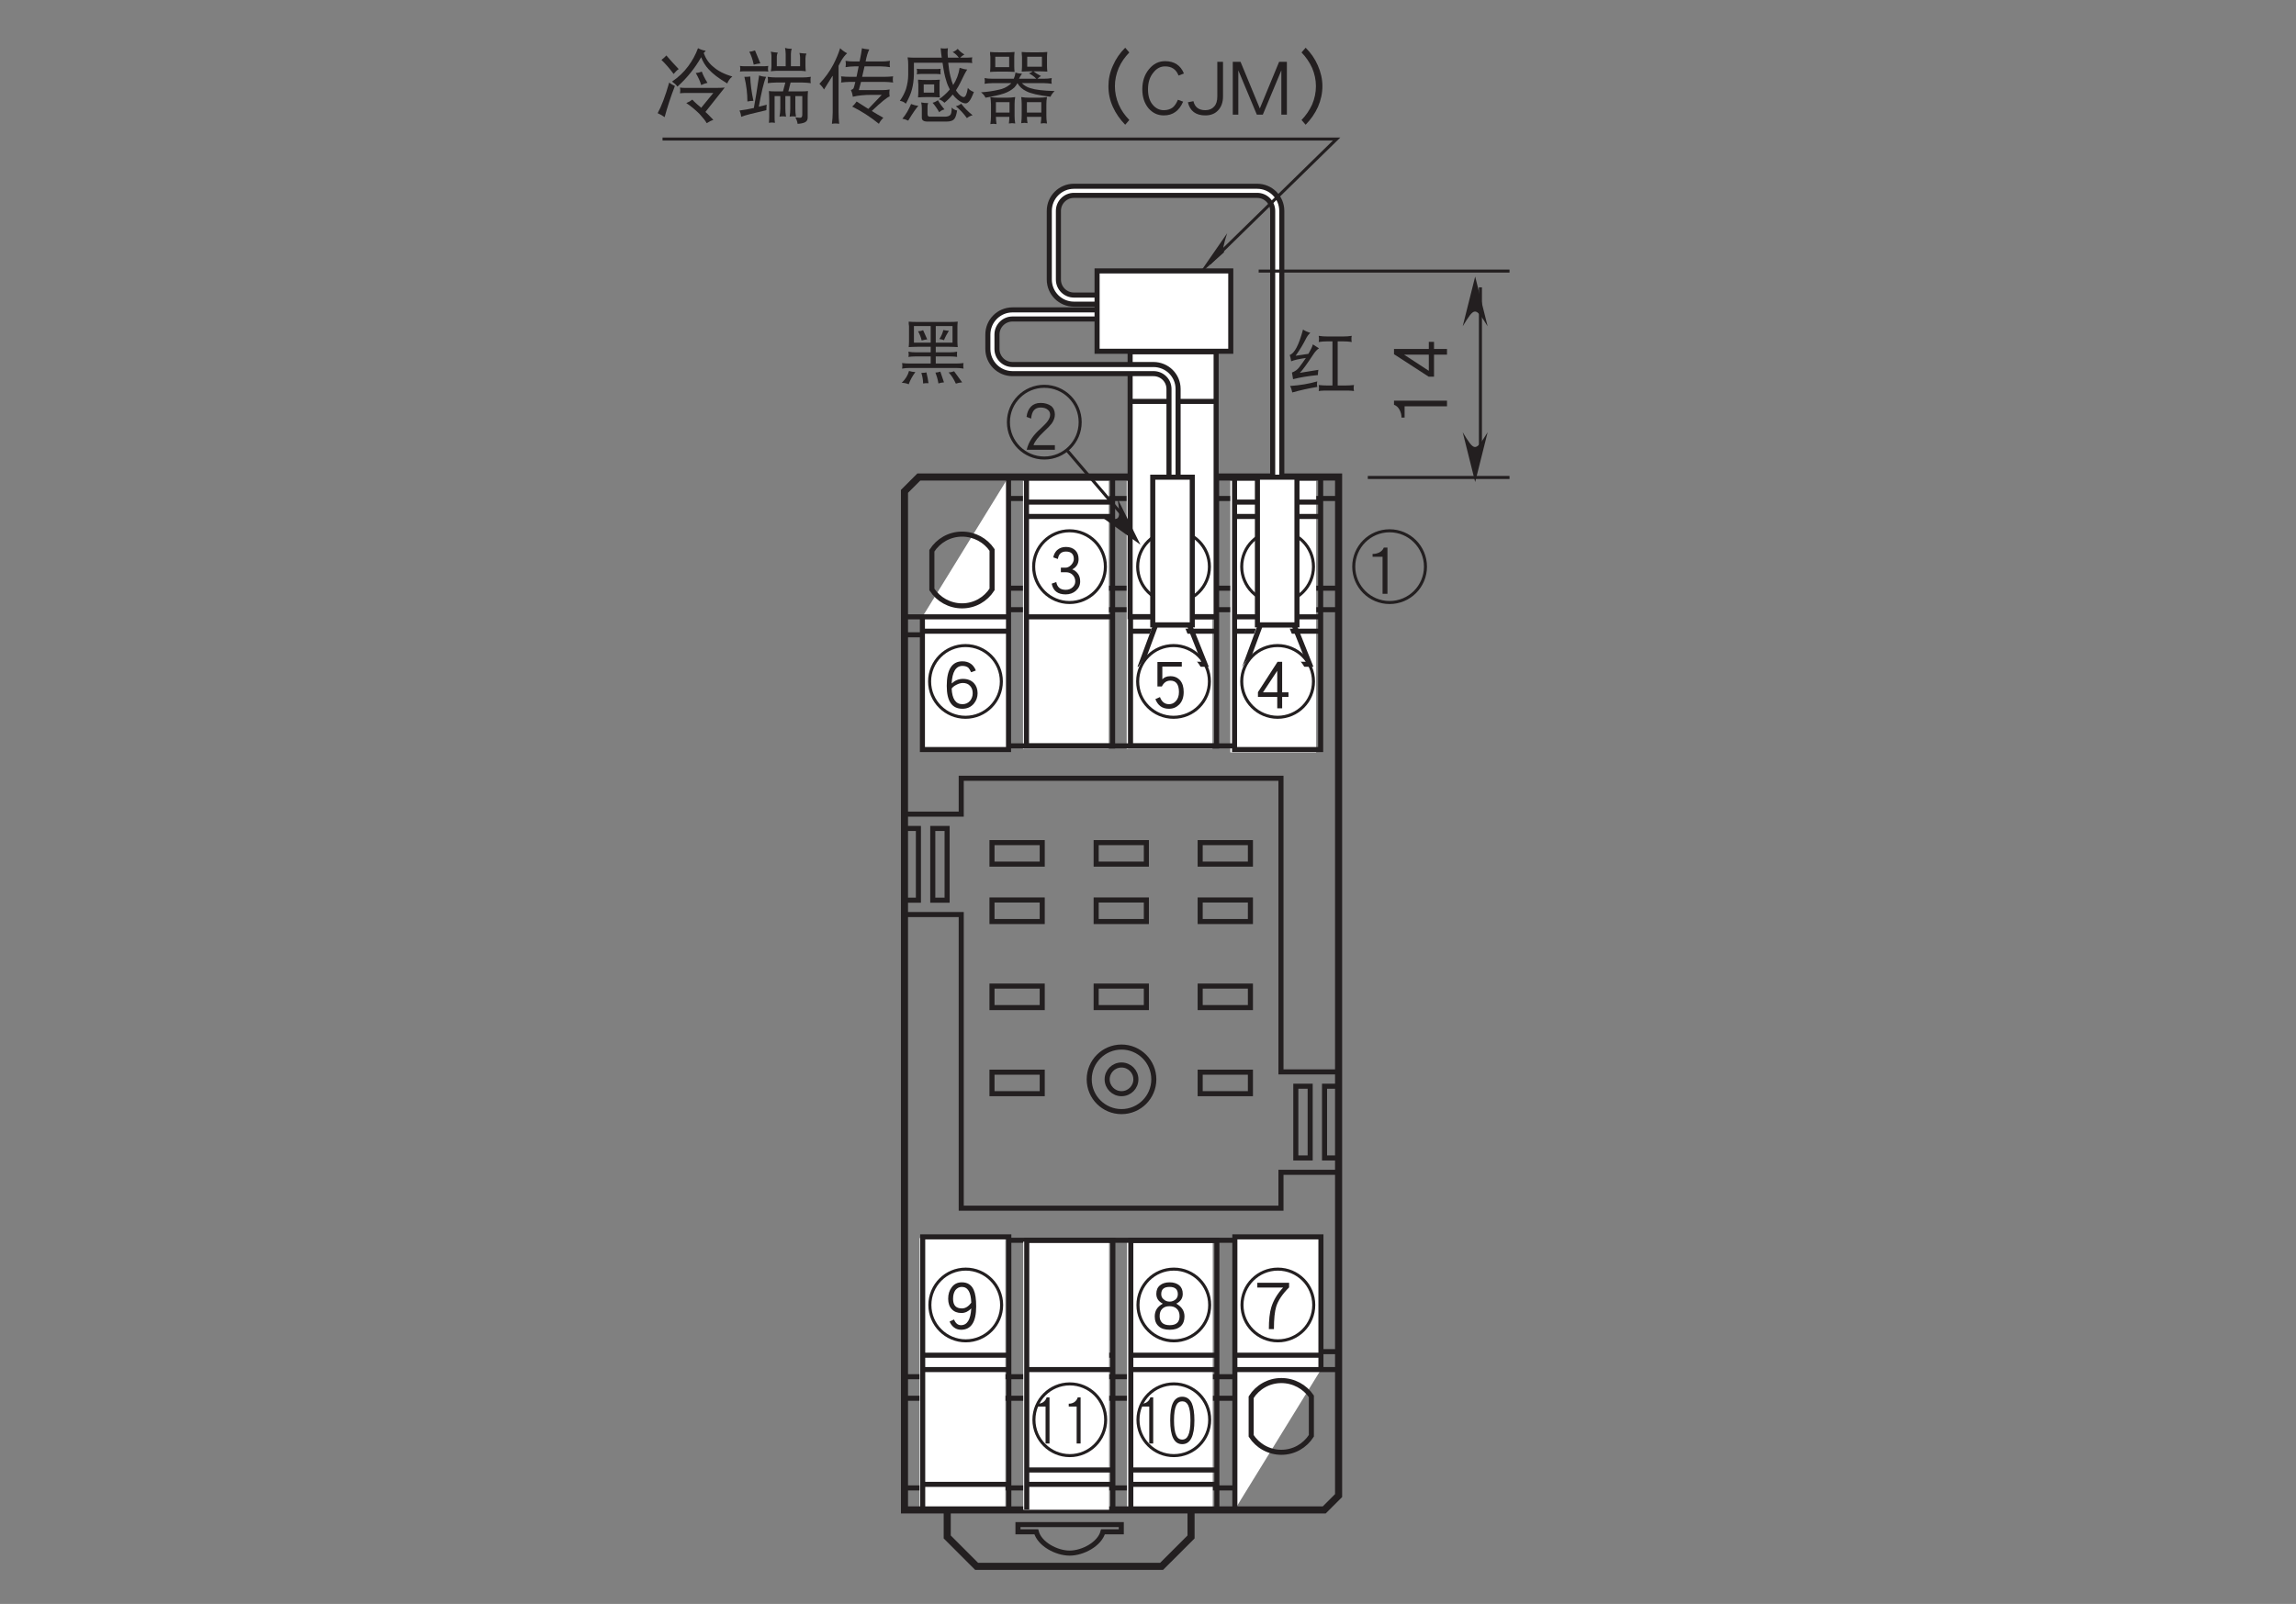 <?xml version="1.0" encoding="UTF-8"?>
<svg xmlns="http://www.w3.org/2000/svg" xmlns:xlink="http://www.w3.org/1999/xlink" width="226.77pt" height="158.46pt" viewBox="0 0 226.77 158.46" version="1.2">
<rect x="0" y="0" width="226.77" height="158.46" fill="#808080" stroke="none"/>
<defs>
<g>
<symbol overflow="visible" id="glyph0-0">
<path style="stroke:none;" d=""/>
</symbol>
<symbol overflow="visible" id="glyph0-1">
<path style="stroke:none;" d="M 2.172 -0.062 L 2.172 -4.625 L 1.812 -4.625 C 1.734 -4.422 1.578 -4.25 1.359 -4.141 C 1.156 -4.047 0.969 -4 0.766 -4 L 0.703 -4 L 0.703 -3.719 L 1.688 -3.719 L 1.688 -0.062 Z M 2.172 -0.062 "/>
</symbol>
<symbol overflow="visible" id="glyph0-2">
<path style="stroke:none;" d="M 3.438 -1.531 C 3.438 -1.938 3.312 -2.281 3.078 -2.531 C 2.812 -2.812 2.453 -2.953 1.984 -2.953 C 1.562 -2.953 1.203 -2.797 0.875 -2.5 C 0.938 -3.656 1.297 -4.234 1.938 -4.234 C 2.188 -4.234 2.375 -4.172 2.516 -4.062 C 2.609 -3.969 2.703 -3.812 2.797 -3.609 L 3.266 -3.781 C 3.031 -4.375 2.578 -4.688 1.938 -4.688 C 0.906 -4.688 0.391 -3.875 0.391 -2.266 C 0.391 -0.75 0.906 0 1.938 0 C 2.406 0 2.781 -0.172 3.062 -0.5 C 3.312 -0.797 3.438 -1.141 3.438 -1.531 Z M 2.953 -1.531 C 2.953 -1.25 2.859 -1 2.703 -0.797 C 2.5 -0.562 2.25 -0.453 1.938 -0.453 C 1.281 -0.453 0.922 -0.969 0.875 -2 C 0.969 -2.125 1.125 -2.266 1.359 -2.375 C 1.562 -2.484 1.781 -2.547 1.984 -2.547 C 2.281 -2.547 2.531 -2.453 2.703 -2.25 C 2.875 -2.062 2.953 -1.828 2.953 -1.531 Z M 2.953 -1.531 "/>
</symbol>
<symbol overflow="visible" id="glyph0-3">
<path style="stroke:none;" d="M 3.391 -1.312 C 3.391 -1.875 3.109 -2.281 2.578 -2.578 C 3.016 -2.797 3.219 -3.125 3.219 -3.547 C 3.219 -3.906 3.109 -4.188 2.875 -4.391 C 2.641 -4.578 2.328 -4.688 1.922 -4.688 C 1.516 -4.688 1.188 -4.578 0.969 -4.391 C 0.719 -4.188 0.609 -3.906 0.609 -3.547 C 0.609 -3.125 0.812 -2.797 1.25 -2.578 C 0.703 -2.281 0.453 -1.875 0.453 -1.312 C 0.453 -0.906 0.578 -0.578 0.844 -0.344 C 1.094 -0.109 1.453 0 1.938 0 C 2.391 0 2.75 -0.109 3.016 -0.344 C 3.266 -0.578 3.391 -0.906 3.391 -1.312 Z M 2.734 -3.516 C 2.734 -3.297 2.656 -3.125 2.516 -3 C 2.344 -2.859 2.156 -2.781 1.922 -2.781 C 1.688 -2.781 1.484 -2.859 1.344 -3 C 1.172 -3.125 1.094 -3.297 1.094 -3.516 C 1.094 -4 1.359 -4.234 1.922 -4.234 C 2.453 -4.234 2.734 -4 2.734 -3.516 Z M 2.906 -1.344 C 2.906 -0.75 2.578 -0.453 1.938 -0.453 C 1.594 -0.453 1.328 -0.531 1.156 -0.719 C 1.016 -0.875 0.938 -1.078 0.938 -1.344 C 0.938 -1.656 1.016 -1.906 1.203 -2.078 C 1.375 -2.25 1.609 -2.328 1.906 -2.328 C 2.203 -2.328 2.453 -2.25 2.625 -2.078 C 2.812 -1.906 2.906 -1.656 2.906 -1.344 Z M 2.906 -1.344 "/>
</symbol>
<symbol overflow="visible" id="glyph0-4">
<path style="stroke:none;" d="M 3.484 -4.188 L 3.484 -4.641 L 0.344 -4.641 L 0.344 -4.172 L 2.891 -4.172 C 2.297 -3.531 1.922 -2.875 1.719 -2.203 C 1.562 -1.688 1.484 -0.969 1.484 -0.062 L 1.984 -0.062 C 1.984 -1.062 2.062 -1.797 2.203 -2.266 C 2.391 -2.891 2.828 -3.531 3.484 -4.188 Z M 3.484 -4.188 "/>
</symbol>
<symbol overflow="visible" id="glyph0-5">
<path style="stroke:none;" d="M 3.328 -1.281 C 3.328 -1.562 3.266 -1.812 3.125 -2.016 C 2.969 -2.234 2.781 -2.391 2.547 -2.469 C 2.969 -2.703 3.172 -3.031 3.172 -3.484 C 3.172 -3.859 3.062 -4.141 2.844 -4.359 C 2.609 -4.578 2.312 -4.688 1.922 -4.688 C 1.562 -4.688 1.281 -4.578 1.047 -4.375 C 0.859 -4.188 0.719 -3.938 0.672 -3.656 L 1.125 -3.5 C 1.203 -4 1.484 -4.234 1.922 -4.234 C 2.438 -4.234 2.703 -3.984 2.703 -3.484 C 2.703 -3.297 2.609 -3.094 2.438 -2.906 C 2.25 -2.719 2.062 -2.641 1.891 -2.641 L 1.422 -2.641 L 1.422 -2.188 L 1.953 -2.188 C 2.203 -2.188 2.422 -2.094 2.594 -1.922 C 2.766 -1.734 2.844 -1.531 2.844 -1.281 C 2.844 -1.047 2.75 -0.859 2.578 -0.703 C 2.391 -0.531 2.172 -0.453 1.891 -0.453 C 1.375 -0.453 1.062 -0.703 0.969 -1.219 L 0.516 -1.062 C 0.656 -0.344 1.125 0 1.891 0 C 2.297 0 2.641 -0.125 2.906 -0.359 C 3.188 -0.609 3.328 -0.906 3.328 -1.281 Z M 3.328 -1.281 "/>
</symbol>
<symbol overflow="visible" id="glyph0-6">
<path style="stroke:none;" d="M 3.297 -2.297 C 3.297 -3.031 3.219 -3.578 3.047 -3.953 C 2.828 -4.438 2.438 -4.688 1.875 -4.688 C 1.453 -4.688 1.109 -4.516 0.875 -4.188 C 0.641 -3.875 0.531 -3.516 0.531 -3.062 C 0.531 -2.625 0.656 -2.266 0.891 -2.031 C 1.125 -1.781 1.438 -1.656 1.844 -1.656 C 2.203 -1.656 2.531 -1.812 2.812 -2.109 C 2.75 -1 2.406 -0.453 1.797 -0.453 C 1.484 -0.453 1.266 -0.641 1.109 -1.016 L 0.672 -0.812 C 0.766 -0.594 0.891 -0.406 1.062 -0.266 C 1.266 -0.094 1.516 0 1.797 0 C 2.797 0 3.297 -0.766 3.297 -2.297 Z M 2.812 -2.672 C 2.531 -2.297 2.234 -2.109 1.891 -2.109 C 1.297 -2.109 1.016 -2.422 1.016 -3.062 C 1.016 -3.422 1.094 -3.703 1.25 -3.922 C 1.422 -4.125 1.625 -4.234 1.875 -4.234 C 2.469 -4.234 2.781 -3.719 2.812 -2.672 Z M 2.812 -2.672 "/>
</symbol>
<symbol overflow="visible" id="glyph0-7">
<path style="stroke:none;" d="M 3.422 -1.172 L 3.422 -1.625 L 2.797 -1.625 L 2.797 -4.641 L 2.344 -4.641 L 0.406 -1.641 L 0.406 -1.172 L 2.312 -1.172 L 2.312 -0.047 L 2.797 -0.047 L 2.797 -1.172 Z M 2.312 -1.625 L 0.906 -1.625 L 2.312 -3.75 Z M 2.312 -1.625 "/>
</symbol>
<symbol overflow="visible" id="glyph0-8">
<path style="stroke:none;" d="M 3.312 -3.531 C 3.312 -3.891 3.188 -4.188 2.938 -4.391 C 2.672 -4.578 2.328 -4.688 1.906 -4.688 C 1.5 -4.688 1.188 -4.562 0.953 -4.328 C 0.703 -4.062 0.562 -3.734 0.516 -3.312 L 0.969 -3.141 C 1.031 -3.875 1.328 -4.234 1.906 -4.234 C 2.203 -4.234 2.453 -4.156 2.609 -4.016 C 2.766 -3.891 2.844 -3.734 2.844 -3.531 C 2.844 -3.328 2.766 -3.125 2.625 -2.922 C 2.5 -2.734 2.266 -2.5 1.938 -2.188 C 1.547 -1.844 1.25 -1.516 1.047 -1.219 C 0.797 -0.859 0.625 -0.469 0.531 -0.062 L 3.312 -0.062 L 3.312 -0.516 L 1.203 -0.516 C 1.312 -0.875 1.672 -1.328 2.25 -1.875 C 2.594 -2.188 2.844 -2.453 3 -2.656 C 3.203 -2.953 3.312 -3.234 3.312 -3.531 Z M 3.312 -3.531 "/>
</symbol>
<symbol overflow="visible" id="glyph0-9">
<path style="stroke:none;" d="M 1.609 -5.703 C 1.391 -4.906 1.188 -4.328 0.969 -3.922 C 0.766 -3.531 0.547 -3.281 0.297 -3.188 C 0.359 -3 0.406 -2.781 0.438 -2.562 C 0.734 -2.688 1.219 -2.797 1.891 -2.891 C 1.719 -2.625 1.484 -2.312 1.219 -1.953 C 1.047 -1.734 0.812 -1.562 0.516 -1.453 L 0.625 -0.797 C 1.297 -0.969 2.109 -1.109 3.078 -1.203 C 3.078 -1.375 3.094 -1.547 3.125 -1.719 L 1.297 -1.422 C 1.547 -1.672 1.984 -2.266 2.609 -3.219 C 2.812 -3.531 3 -3.734 3.188 -3.844 L 2.578 -4.234 C 2.531 -4.016 2.375 -3.703 2.141 -3.297 C 2.141 -3.297 2.125 -3.297 2.125 -3.297 L 0.875 -3.109 C 1.297 -3.703 1.625 -4.25 1.859 -4.719 C 2 -5.016 2.156 -5.219 2.328 -5.375 C 2.016 -5.469 1.781 -5.578 1.609 -5.703 Z M 3.016 -0.578 C 2.203 -0.344 1.312 -0.188 0.328 -0.125 C 0.438 0.078 0.5 0.281 0.547 0.516 C 1.328 0.297 2.156 0.109 3.016 -0.031 C 3 -0.125 2.984 -0.219 2.984 -0.312 C 2.984 -0.391 3 -0.484 3.016 -0.578 Z M 3.156 -5.078 C 3.172 -4.969 3.188 -4.875 3.188 -4.781 C 3.188 -4.672 3.172 -4.578 3.156 -4.469 C 3.438 -4.516 3.719 -4.531 4 -4.531 L 4.516 -4.531 L 4.516 -0.172 L 4 -0.172 C 3.719 -0.172 3.438 -0.188 3.156 -0.219 C 3.172 -0.125 3.188 -0.016 3.188 0.078 C 3.188 0.172 3.172 0.266 3.156 0.375 C 3.438 0.328 3.719 0.328 4 0.328 L 5.797 0.328 C 6.078 0.328 6.359 0.328 6.641 0.375 C 6.625 0.266 6.609 0.172 6.609 0.078 C 6.609 -0.016 6.625 -0.125 6.641 -0.219 C 6.359 -0.188 6.078 -0.172 5.797 -0.172 L 5.031 -0.172 L 5.031 -4.531 L 5.578 -4.531 C 5.859 -4.531 6.141 -4.516 6.422 -4.469 C 6.391 -4.578 6.391 -4.672 6.391 -4.781 C 6.391 -4.875 6.391 -4.969 6.422 -5.078 C 6.141 -5.031 5.859 -5.016 5.578 -5.016 L 4 -5.016 C 3.719 -5.016 3.438 -5.031 3.156 -5.078 Z M 3.156 -5.078 "/>
</symbol>
<symbol overflow="visible" id="glyph0-10">
<path style="stroke:none;" d="M 1.031 -5.484 C 1.031 -5.328 1.031 -5.188 1.062 -5.047 L 1.062 -3.484 C 1.062 -3.312 1.047 -3.141 1.031 -2.969 C 1.312 -2.984 1.594 -3 1.875 -3 L 3.203 -3 L 3.203 -2.453 L 1.719 -2.453 C 1.484 -2.453 1.234 -2.469 1 -2.516 C 1.016 -2.422 1.031 -2.328 1.031 -2.234 C 1.031 -2.156 1.016 -2.078 1 -2 C 1.234 -2.031 1.484 -2.047 1.719 -2.047 L 3.203 -2.047 L 3.203 -1.344 L 1.141 -1.344 C 0.891 -1.344 0.625 -1.359 0.375 -1.391 C 0.391 -1.297 0.406 -1.219 0.406 -1.125 C 0.406 -1.031 0.391 -0.938 0.375 -0.844 C 0.625 -0.891 0.891 -0.906 1.141 -0.906 L 5.688 -0.906 C 5.938 -0.906 6.188 -0.891 6.453 -0.844 C 6.422 -0.938 6.422 -1.031 6.422 -1.125 C 6.422 -1.219 6.422 -1.297 6.453 -1.391 C 6.188 -1.359 5.938 -1.344 5.688 -1.344 L 3.703 -1.344 L 3.703 -2.047 L 5.109 -2.047 C 5.359 -2.047 5.578 -2.031 5.812 -2 C 5.812 -2.078 5.797 -2.156 5.797 -2.234 C 5.797 -2.328 5.812 -2.422 5.812 -2.516 C 5.578 -2.469 5.359 -2.453 5.109 -2.453 L 3.703 -2.453 L 3.703 -3 L 5.031 -3 C 5.312 -3 5.594 -2.984 5.875 -2.969 C 5.859 -3.141 5.844 -3.312 5.844 -3.484 L 5.844 -5.047 C 5.844 -5.188 5.859 -5.328 5.875 -5.484 C 5.594 -5.453 5.312 -5.453 5.031 -5.453 L 1.875 -5.453 C 1.594 -5.453 1.312 -5.453 1.031 -5.484 Z M 5.359 -3.406 L 3.703 -3.406 L 3.703 -5.047 L 5.359 -5.047 Z M 3.203 -3.406 L 1.547 -3.406 L 1.547 -5.047 L 3.203 -5.047 Z M 2.453 -4.641 C 2.266 -4.562 2.094 -4.531 1.953 -4.531 C 2.094 -4.297 2.219 -4 2.312 -3.625 C 2.469 -3.672 2.656 -3.703 2.859 -3.734 Z M 4.453 -4.656 C 4.375 -4.344 4.25 -4.047 4.062 -3.766 C 4.203 -3.75 4.359 -3.719 4.516 -3.656 C 4.656 -4 4.828 -4.312 5 -4.578 C 4.797 -4.594 4.609 -4.625 4.453 -4.656 Z M 1.062 -0.609 C 0.953 -0.188 0.719 0.188 0.344 0.562 C 0.578 0.562 0.812 0.609 1.031 0.703 C 1.172 0.297 1.391 -0.094 1.688 -0.5 C 1.469 -0.516 1.25 -0.547 1.062 -0.609 Z M 2.781 -0.469 C 2.672 -0.438 2.516 -0.422 2.281 -0.422 C 2.391 -0.062 2.453 0.266 2.453 0.625 C 2.578 0.594 2.766 0.594 2.984 0.594 C 2.953 0.297 2.875 -0.062 2.781 -0.469 Z M 4.156 -0.547 C 3.984 -0.484 3.812 -0.453 3.672 -0.453 C 3.781 -0.172 3.891 0.172 3.969 0.625 C 4.125 0.562 4.312 0.531 4.516 0.516 Z M 5.516 -0.578 C 5.328 -0.516 5.141 -0.469 4.969 -0.469 C 5.25 -0.188 5.484 0.188 5.688 0.641 C 5.875 0.578 6.078 0.531 6.312 0.516 Z M 5.516 -0.578 "/>
</symbol>
<symbol overflow="visible" id="glyph0-11">
<path style="stroke:none;" d="M 3.312 -1.656 C 3.312 -2.141 3.203 -2.516 2.969 -2.797 C 2.719 -3.078 2.406 -3.219 2 -3.219 C 1.641 -3.219 1.375 -3.109 1.203 -2.906 L 1.203 -4.172 L 3.125 -4.172 L 3.125 -4.625 L 0.719 -4.625 L 0.719 -2.203 L 1.156 -2.203 C 1.344 -2.578 1.609 -2.781 2 -2.781 C 2.562 -2.781 2.844 -2.391 2.844 -1.656 C 2.844 -1.266 2.734 -0.969 2.531 -0.75 C 2.344 -0.547 2.125 -0.453 1.859 -0.453 C 1.438 -0.453 1.141 -0.688 0.969 -1.156 L 0.516 -0.953 C 0.766 -0.312 1.203 0 1.859 0 C 2.266 0 2.594 -0.141 2.875 -0.422 C 3.172 -0.734 3.312 -1.141 3.312 -1.656 Z M 3.312 -1.656 "/>
</symbol>
<symbol overflow="visible" id="glyph1-0">
<path style="stroke:none;" d=""/>
</symbol>
<symbol overflow="visible" id="glyph1-1">
<path style="stroke:none;" d="M 1.734 -0.062 L 1.734 -4.625 L 1.453 -4.625 C 1.391 -4.422 1.266 -4.25 1.094 -4.141 C 0.938 -4.047 0.781 -4 0.609 -4 L 0.562 -4 L 0.562 -3.719 L 1.344 -3.719 L 1.344 -0.062 Z M 1.734 -0.062 "/>
</symbol>
<symbol overflow="visible" id="glyph1-2">
<path style="stroke:none;" d="M 2.734 -2.359 C 2.734 -3.109 2.641 -3.672 2.469 -4.062 C 2.266 -4.469 1.953 -4.688 1.531 -4.688 C 1.109 -4.688 0.797 -4.469 0.609 -4.062 C 0.422 -3.672 0.344 -3.109 0.344 -2.359 C 0.344 -0.781 0.734 0 1.531 0 C 2.328 0 2.734 -0.781 2.734 -2.359 Z M 2.344 -2.359 C 2.344 -1.672 2.266 -1.172 2.125 -0.875 C 2 -0.594 1.797 -0.453 1.531 -0.453 C 1.266 -0.453 1.062 -0.594 0.938 -0.875 C 0.797 -1.172 0.719 -1.672 0.719 -2.359 C 0.719 -3.047 0.797 -3.531 0.938 -3.828 C 1.062 -4.094 1.266 -4.234 1.531 -4.234 C 1.797 -4.234 2 -4.094 2.125 -3.828 C 2.266 -3.531 2.344 -3.047 2.344 -2.359 Z M 2.344 -2.359 "/>
</symbol>
<symbol overflow="visible" id="glyph2-0">
<path style="stroke:none;" d=""/>
</symbol>
<symbol overflow="visible" id="glyph2-1">
<path style="stroke:none;" d="M 1.141 -5.922 C 1 -5.766 0.844 -5.625 0.656 -5.484 C 1.062 -5.094 1.469 -4.625 1.859 -4.094 C 2.031 -4.297 2.188 -4.469 2.359 -4.578 C 1.906 -5.047 1.516 -5.484 1.141 -5.922 Z M 1.422 -3.25 C 1.031 -1.875 0.641 -0.875 0.281 -0.219 C 0.469 -0.141 0.703 -0.016 0.969 0.172 C 1.234 -0.797 1.562 -1.828 1.984 -2.906 C 1.75 -3.016 1.562 -3.125 1.422 -3.25 Z M 4.266 -6.641 C 4.031 -6 3.703 -5.406 3.297 -4.859 C 2.859 -4.266 2.328 -3.766 1.703 -3.344 C 1.938 -3.172 2.125 -3.016 2.234 -2.844 C 3.219 -3.734 3.984 -4.703 4.578 -5.75 C 4.75 -5.297 5 -4.891 5.312 -4.562 C 5.703 -4.125 6.312 -3.656 7.156 -3.156 C 7.25 -3.406 7.406 -3.641 7.656 -3.844 C 6.844 -4.078 6.219 -4.406 5.766 -4.812 C 5.344 -5.156 5.031 -5.609 4.828 -6.156 C 4.891 -6.234 4.969 -6.312 5.031 -6.391 C 4.766 -6.422 4.5 -6.516 4.266 -6.641 Z M 4.641 -4.328 C 4.453 -4.25 4.25 -4.203 4.047 -4.188 C 4.297 -3.75 4.484 -3.359 4.578 -3 C 4.781 -3.094 4.984 -3.172 5.203 -3.219 C 4.953 -3.609 4.766 -3.984 4.641 -4.328 Z M 2.484 -2.75 C 2.5 -2.656 2.516 -2.562 2.516 -2.469 C 2.516 -2.375 2.5 -2.281 2.484 -2.188 C 2.672 -2.203 2.859 -2.219 3.047 -2.219 L 5.781 -2.219 L 4.578 -0.75 C 4.469 -0.859 4.344 -0.969 4.203 -1.078 C 3.953 -1.297 3.797 -1.453 3.703 -1.562 C 3.531 -1.422 3.344 -1.312 3.109 -1.219 C 3.547 -0.938 3.969 -0.578 4.391 -0.172 C 4.75 0.219 5 0.531 5.125 0.766 C 5.406 0.594 5.625 0.484 5.781 0.438 C 5.609 0.25 5.422 0.078 5.234 -0.125 C 5.156 -0.188 5.078 -0.266 5 -0.344 C 5.844 -1.422 6.484 -2.219 6.906 -2.75 C 6.609 -2.719 6.297 -2.719 6 -2.719 L 3.047 -2.719 C 2.859 -2.719 2.672 -2.719 2.484 -2.75 Z M 2.484 -2.75 "/>
</symbol>
<symbol overflow="visible" id="glyph2-2">
<path style="stroke:none;" d="M 1.922 -6.422 C 1.719 -6.344 1.531 -6.297 1.359 -6.297 C 1.531 -5.969 1.688 -5.547 1.797 -5.016 C 1.984 -5.078 2.219 -5.109 2.453 -5.141 Z M 0.438 -4.891 C 0.453 -4.797 0.469 -4.703 0.469 -4.609 C 0.469 -4.516 0.453 -4.438 0.438 -4.328 C 0.562 -4.344 0.672 -4.359 0.812 -4.359 L 2.859 -4.359 C 2.984 -4.359 3.109 -4.344 3.234 -4.328 C 3.219 -4.438 3.203 -4.516 3.203 -4.609 C 3.203 -4.703 3.219 -4.797 3.234 -4.891 C 3.109 -4.875 2.984 -4.859 2.859 -4.859 L 0.812 -4.859 C 0.672 -4.859 0.562 -4.875 0.438 -4.891 Z M 1.453 -3.844 C 1.281 -3.812 1.078 -3.812 0.875 -3.812 C 1.078 -2.953 1.172 -2.141 1.172 -1.375 C 1.375 -1.422 1.578 -1.438 1.766 -1.438 C 1.578 -2.328 1.469 -3.141 1.453 -3.844 Z M 2.328 -3.953 C 2.141 -2.656 1.969 -1.578 1.812 -0.734 C 1.359 -0.625 0.891 -0.547 0.391 -0.484 C 0.5 -0.234 0.547 -0.031 0.562 0.141 C 0.922 -0.016 1.75 -0.219 3.047 -0.516 C 3.047 -0.609 3.047 -0.797 3.078 -1.062 C 2.828 -0.984 2.562 -0.922 2.297 -0.859 C 2.547 -2.219 2.766 -3.219 3.016 -3.812 C 2.734 -3.828 2.516 -3.875 2.328 -3.953 Z M 4.891 -6.672 C 4.922 -6.469 4.953 -6.266 4.953 -6.078 L 4.953 -4.859 L 4.078 -4.859 L 4.078 -5.828 C 4.078 -5.953 4.109 -6.078 4.172 -6.203 C 3.922 -6.219 3.688 -6.25 3.484 -6.297 C 3.516 -6.156 3.547 -6.031 3.547 -5.891 L 3.547 -4.844 C 3.547 -4.672 3.516 -4.516 3.484 -4.359 C 3.672 -4.375 3.844 -4.406 4.047 -4.406 L 6.469 -4.406 C 6.625 -4.406 6.781 -4.375 6.938 -4.359 C 6.922 -4.531 6.906 -4.688 6.906 -4.859 L 6.906 -5.641 C 6.906 -5.812 6.938 -5.969 7 -6.109 C 6.719 -6.125 6.5 -6.141 6.312 -6.172 C 6.344 -6.031 6.375 -5.891 6.375 -5.766 L 6.375 -4.859 L 5.469 -4.859 L 5.469 -6.078 C 5.469 -6.281 5.5 -6.453 5.562 -6.578 C 5.297 -6.578 5.078 -6.609 4.891 -6.672 Z M 3.172 -3.812 C 3.188 -3.703 3.203 -3.594 3.203 -3.5 C 3.203 -3.391 3.188 -3.281 3.172 -3.188 C 3.453 -3.219 3.75 -3.25 4.047 -3.25 L 4.922 -3.25 L 4.688 -2.375 L 3.891 -2.375 C 3.688 -2.375 3.484 -2.375 3.297 -2.406 C 3.312 -2.141 3.328 -1.859 3.328 -1.594 L 3.328 0.141 C 3.328 0.344 3.312 0.547 3.297 0.734 C 3.391 0.719 3.484 0.703 3.578 0.703 C 3.672 0.703 3.781 0.719 3.891 0.734 C 3.859 0.547 3.859 0.344 3.859 0.141 L 3.859 -1.906 L 4.422 -1.906 L 4.422 -0.688 C 4.422 -0.422 4.391 -0.156 4.344 0.125 C 4.453 0.094 4.562 0.094 4.656 0.094 C 4.766 0.094 4.875 0.094 4.984 0.125 C 4.938 -0.156 4.922 -0.422 4.922 -0.688 L 4.922 -1.906 L 5.406 -1.906 L 5.406 -0.688 C 5.406 -0.422 5.391 -0.156 5.344 0.125 C 5.453 0.094 5.547 0.094 5.656 0.094 C 5.766 0.094 5.859 0.094 5.969 0.125 C 5.922 -0.156 5.906 -0.422 5.906 -0.688 L 5.906 -1.906 L 6.594 -1.906 L 6.594 -0.078 C 6.594 0.141 6.516 0.234 6.375 0.234 C 6.25 0.234 6.094 0.219 5.906 0.203 C 6.047 0.438 6.109 0.641 6.125 0.828 C 6.359 0.828 6.594 0.781 6.812 0.703 C 7.016 0.609 7.125 0.469 7.125 0.234 L 7.125 -1.594 C 7.125 -1.859 7.125 -2.141 7.156 -2.406 C 6.953 -2.375 6.75 -2.375 6.562 -2.375 L 5.219 -2.375 L 5.438 -3.25 L 6.562 -3.25 C 6.859 -3.25 7.141 -3.219 7.438 -3.188 C 7.406 -3.281 7.406 -3.391 7.406 -3.5 C 7.406 -3.594 7.406 -3.703 7.438 -3.812 C 7.141 -3.766 6.859 -3.75 6.562 -3.75 L 4.047 -3.75 C 3.75 -3.75 3.453 -3.766 3.172 -3.812 Z M 3.172 -3.812 "/>
</symbol>
<symbol overflow="visible" id="glyph2-3">
<path style="stroke:none;" d="M 2.359 -6.641 C 2.172 -6.047 1.938 -5.516 1.688 -5.031 C 1.328 -4.344 0.875 -3.719 0.312 -3.125 C 0.469 -2.984 0.625 -2.797 0.766 -2.562 C 1.047 -3 1.297 -3.422 1.547 -3.812 C 1.562 -3.844 1.578 -3.875 1.625 -3.906 L 1.625 -0.312 C 1.625 0.062 1.594 0.453 1.547 0.828 C 1.672 0.812 1.781 0.797 1.891 0.797 C 2.016 0.797 2.141 0.812 2.266 0.828 C 2.219 0.453 2.203 0.062 2.203 -0.312 L 2.203 -4.906 C 2.281 -5.062 2.375 -5.234 2.469 -5.406 C 2.641 -5.703 2.828 -5.938 3.047 -6.141 C 2.766 -6.281 2.547 -6.453 2.359 -6.641 Z M 2.891 -5.391 C 2.906 -5.281 2.922 -5.172 2.922 -5.078 C 2.922 -4.969 2.906 -4.875 2.891 -4.766 C 3.172 -4.812 3.469 -4.844 3.766 -4.844 L 4.188 -4.844 C 4.125 -4.547 4.062 -4.25 4 -3.922 C 4 -3.875 3.984 -3.844 3.969 -3.812 L 3.328 -3.812 C 3.031 -3.812 2.734 -3.828 2.453 -3.859 C 2.469 -3.766 2.484 -3.656 2.484 -3.547 C 2.484 -3.453 2.469 -3.344 2.453 -3.25 C 2.734 -3.281 3.031 -3.312 3.328 -3.312 L 3.859 -3.312 C 3.781 -2.969 3.719 -2.766 3.688 -2.688 C 3.656 -2.625 3.562 -2.562 3.422 -2.5 C 3.516 -2.312 3.578 -2.094 3.609 -1.844 C 4.125 -1.969 4.75 -2.031 5.469 -2.031 L 6.469 -2.031 L 5.141 -0.641 C 4.734 -0.891 4.344 -1.141 3.984 -1.375 C 3.859 -1.188 3.719 -1.016 3.547 -0.875 C 4.438 -0.438 5.312 0.125 6.188 0.828 C 6.266 0.641 6.422 0.438 6.625 0.234 C 6.234 0.016 5.859 -0.203 5.484 -0.438 C 6.406 -1.312 7 -1.797 7.25 -1.875 C 7.234 -2 7.219 -2.125 7.219 -2.25 C 7.219 -2.344 7.234 -2.453 7.25 -2.562 C 7.016 -2.516 6.766 -2.5 6.531 -2.5 L 4.203 -2.5 C 4.266 -2.734 4.344 -3.016 4.422 -3.312 L 6.719 -3.312 C 7 -3.312 7.297 -3.281 7.594 -3.25 C 7.562 -3.344 7.562 -3.453 7.562 -3.547 C 7.562 -3.656 7.562 -3.766 7.594 -3.859 C 7.297 -3.828 7 -3.812 6.719 -3.812 L 4.531 -3.812 C 4.609 -4.125 4.688 -4.469 4.766 -4.844 L 6.406 -4.844 C 6.688 -4.844 6.984 -4.812 7.281 -4.766 C 7.266 -4.875 7.25 -4.969 7.25 -5.078 C 7.25 -5.172 7.266 -5.281 7.281 -5.391 C 6.984 -5.344 6.688 -5.328 6.406 -5.328 L 4.875 -5.328 C 4.969 -5.844 5.094 -6.234 5.234 -6.516 C 4.922 -6.547 4.672 -6.578 4.516 -6.641 C 4.469 -6.297 4.391 -5.859 4.281 -5.328 L 3.766 -5.328 C 3.469 -5.328 3.172 -5.344 2.891 -5.391 Z M 2.891 -5.391 "/>
</symbol>
<symbol overflow="visible" id="glyph2-4">
<path style="stroke:none;" d="M 7.438 -5.734 C 7.234 -5.719 7.016 -5.703 6.812 -5.703 L 6.234 -5.703 C 6.359 -5.828 6.5 -5.938 6.656 -6.016 C 6.359 -6.203 6.141 -6.391 6 -6.578 C 5.859 -6.438 5.703 -6.328 5.5 -6.266 C 5.75 -6.109 5.953 -5.922 6.109 -5.703 L 5.031 -5.703 C 5.016 -5.859 5 -6.031 5 -6.203 C 5 -6.359 5.016 -6.5 5.031 -6.641 C 4.891 -6.609 4.781 -6.609 4.688 -6.609 C 4.594 -6.609 4.469 -6.609 4.312 -6.641 C 4.344 -6.297 4.375 -6 4.422 -5.703 L 1.703 -5.703 C 1.484 -5.703 1.266 -5.719 1.047 -5.734 C 1.094 -5.5 1.109 -5.266 1.109 -5.016 L 1.109 -4.031 C 1.109 -3.562 1.031 -3.078 0.891 -2.609 C 0.75 -2.203 0.547 -1.812 0.281 -1.438 C 0.516 -1.406 0.703 -1.328 0.875 -1.156 C 1.172 -1.703 1.375 -2.156 1.469 -2.547 C 1.594 -3 1.656 -3.484 1.672 -4.031 L 1.672 -5.203 L 4.5 -5.203 C 4.609 -4.438 4.719 -3.859 4.859 -3.453 C 4.953 -3.109 5.078 -2.828 5.219 -2.562 C 4.875 -2.156 4.516 -1.844 4.141 -1.594 C 4.328 -1.531 4.516 -1.422 4.688 -1.25 C 5 -1.5 5.266 -1.766 5.5 -2.062 C 5.656 -1.859 5.812 -1.703 6 -1.547 C 6.297 -1.312 6.562 -1.188 6.781 -1.188 C 6.906 -1.188 7.016 -1.266 7.125 -1.391 C 7.25 -1.516 7.406 -1.828 7.594 -2.312 C 7.344 -2.406 7.141 -2.531 7 -2.719 C 6.906 -2.109 6.766 -1.812 6.594 -1.812 C 6.406 -1.812 6.156 -2 5.891 -2.375 C 5.859 -2.422 5.844 -2.453 5.828 -2.484 C 5.969 -2.703 6.125 -2.953 6.25 -3.219 C 6.562 -3.891 6.797 -4.328 6.938 -4.531 C 6.719 -4.547 6.469 -4.609 6.188 -4.703 C 6.094 -4.078 5.875 -3.5 5.547 -3 C 5.438 -3.25 5.359 -3.531 5.281 -3.859 C 5.172 -4.266 5.109 -4.719 5.062 -5.203 L 6.812 -5.203 C 7.016 -5.203 7.234 -5.203 7.438 -5.172 C 7.406 -5.266 7.406 -5.359 7.406 -5.453 C 7.406 -5.547 7.406 -5.641 7.438 -5.734 Z M 1.953 -4.609 C 1.969 -4.516 1.984 -4.438 1.984 -4.328 C 1.984 -4.234 1.969 -4.156 1.953 -4.062 C 2.078 -4.078 2.203 -4.094 2.328 -4.094 L 3.953 -4.094 C 4.078 -4.094 4.188 -4.078 4.312 -4.062 C 4.297 -4.156 4.297 -4.234 4.297 -4.328 C 4.297 -4.438 4.297 -4.516 4.312 -4.609 C 4.188 -4.594 4.078 -4.578 3.953 -4.578 L 2.328 -4.578 C 2.203 -4.578 2.078 -4.594 1.953 -4.609 Z M 2.078 -3.531 C 2.078 -3.375 2.094 -3.219 2.109 -3.062 L 2.109 -2.344 C 2.109 -2.156 2.094 -1.969 2.078 -1.781 C 2.375 -1.797 2.688 -1.812 2.984 -1.812 L 3.328 -1.812 C 3.625 -1.812 3.922 -1.797 4.234 -1.781 C 4.203 -1.969 4.203 -2.156 4.203 -2.344 L 4.203 -3.062 C 4.203 -3.219 4.203 -3.375 4.234 -3.531 C 3.922 -3.5 3.625 -3.5 3.328 -3.5 L 2.984 -3.5 C 2.688 -3.5 2.375 -3.5 2.078 -3.531 Z M 3.672 -2.25 L 2.641 -2.25 L 2.641 -3.062 L 3.672 -3.062 Z M 1.391 -1.125 C 1.172 -0.594 0.891 -0.094 0.531 0.328 C 0.719 0.359 0.922 0.422 1.109 0.516 C 1.578 -0.266 1.922 -0.75 2.109 -0.938 C 1.875 -0.969 1.641 -1.031 1.391 -1.125 Z M 2.391 -1.281 C 2.438 -1.094 2.453 -0.906 2.453 -0.719 L 2.453 0.234 C 2.453 0.484 2.641 0.609 3.016 0.609 L 4.891 0.609 C 5.281 0.609 5.547 0.516 5.688 0.312 C 5.797 0.156 5.875 -0.094 5.938 -0.484 C 5.703 -0.531 5.516 -0.641 5.406 -0.781 C 5.406 -0.375 5.359 -0.141 5.266 -0.047 C 5.156 0.062 4.984 0.125 4.75 0.125 L 3.234 0.125 C 3.078 0.125 3.016 0.031 3.016 -0.141 L 3.016 -0.875 C 3.016 -1 3.031 -1.109 3.078 -1.219 C 2.844 -1.219 2.609 -1.234 2.391 -1.281 Z M 4.047 -1.5 C 3.891 -1.391 3.719 -1.297 3.516 -1.25 C 3.75 -0.984 3.969 -0.672 4.172 -0.312 C 4.328 -0.469 4.5 -0.547 4.688 -0.594 C 4.422 -0.906 4.203 -1.203 4.047 -1.5 Z M 6.344 -1.156 C 6.203 -1.047 6.031 -0.953 5.812 -0.906 C 6.219 -0.578 6.594 -0.172 6.906 0.266 C 7.078 0.125 7.266 0.031 7.469 -0.016 C 7 -0.391 6.625 -0.781 6.344 -1.156 Z M 6.344 -1.156 "/>
</symbol>
<symbol overflow="visible" id="glyph2-5">
<path style="stroke:none;" d="M 1.219 -6.266 C 1.219 -6.109 1.219 -5.953 1.25 -5.797 L 1.25 -4.844 C 1.25 -4.656 1.234 -4.484 1.219 -4.297 C 1.5 -4.312 1.797 -4.328 2.078 -4.328 L 2.766 -4.328 C 3.047 -4.328 3.344 -4.312 3.641 -4.297 C 3.625 -4.484 3.609 -4.656 3.609 -4.844 L 3.609 -5.797 C 3.609 -5.953 3.625 -6.109 3.641 -6.266 C 3.344 -6.234 3.047 -6.234 2.766 -6.234 L 2.078 -6.234 C 1.797 -6.234 1.5 -6.234 1.219 -6.266 Z M 3.109 -4.766 L 1.734 -4.766 L 1.734 -5.797 L 3.109 -5.797 Z M 4.344 -6.266 C 4.344 -6.109 4.359 -5.953 4.375 -5.797 L 4.375 -4.859 C 4.375 -4.688 4.359 -4.516 4.344 -4.328 C 4.641 -4.344 4.938 -4.359 5.234 -4.359 L 5.438 -4.359 C 5.328 -4.266 5.219 -4.203 5.062 -4.156 C 5.344 -4 5.594 -3.828 5.781 -3.625 L 4.078 -3.625 C 4.141 -3.766 4.234 -3.922 4.375 -4.125 C 4.172 -4.125 3.953 -4.156 3.734 -4.234 C 3.703 -4 3.641 -3.797 3.562 -3.625 L 1.422 -3.625 C 1.172 -3.625 0.922 -3.641 0.672 -3.688 C 0.688 -3.578 0.703 -3.484 0.703 -3.406 C 0.703 -3.312 0.688 -3.219 0.672 -3.125 C 0.922 -3.156 1.172 -3.188 1.422 -3.188 L 3.312 -3.188 C 3.266 -3.125 3.219 -3.078 3.156 -3.031 C 2.844 -2.781 2.484 -2.609 2.047 -2.531 C 1.531 -2.406 0.953 -2.328 0.328 -2.281 C 0.547 -2.109 0.688 -1.938 0.766 -1.75 C 1.578 -1.891 2.203 -2.031 2.609 -2.172 C 3.016 -2.312 3.359 -2.516 3.625 -2.766 C 3.734 -2.891 3.844 -3.031 3.922 -3.188 C 4.125 -2.844 4.406 -2.578 4.797 -2.391 C 5.203 -2.172 6 -1.984 7.188 -1.844 C 7.281 -2.062 7.422 -2.234 7.594 -2.406 C 6.484 -2.438 5.688 -2.531 5.219 -2.688 C 4.875 -2.781 4.594 -2.953 4.359 -3.188 L 6.562 -3.188 C 6.812 -3.188 7.062 -3.156 7.312 -3.125 C 7.297 -3.219 7.281 -3.312 7.281 -3.406 C 7.281 -3.484 7.297 -3.578 7.312 -3.688 C 7.062 -3.641 6.812 -3.625 6.562 -3.625 L 5.906 -3.625 C 6.016 -3.734 6.125 -3.828 6.25 -3.891 C 5.938 -4.047 5.688 -4.203 5.516 -4.359 L 6 -4.359 C 6.281 -4.359 6.578 -4.344 6.875 -4.328 C 6.859 -4.516 6.844 -4.688 6.844 -4.859 L 6.844 -5.797 C 6.844 -5.953 6.859 -6.109 6.875 -6.266 C 6.578 -6.234 6.281 -6.234 6 -6.234 L 5.234 -6.234 C 4.938 -6.234 4.641 -6.234 4.344 -6.266 Z M 6.344 -4.812 L 4.891 -4.812 L 4.891 -5.797 L 6.344 -5.797 Z M 1.25 -1.812 C 1.281 -1.578 1.312 -1.344 1.312 -1.094 L 1.312 0.094 C 1.312 0.344 1.281 0.594 1.25 0.859 C 1.391 0.844 1.5 0.828 1.547 0.828 C 1.609 0.828 1.703 0.844 1.859 0.859 C 1.828 0.625 1.797 0.375 1.797 0.141 L 3.125 0.141 C 3.125 0.359 3.109 0.578 3.078 0.797 C 3.234 0.781 3.344 0.766 3.391 0.766 C 3.438 0.766 3.531 0.781 3.703 0.797 C 3.656 0.547 3.641 0.281 3.641 0.031 L 3.641 -1.094 C 3.641 -1.344 3.656 -1.578 3.703 -1.812 C 3.422 -1.766 3.156 -1.75 2.891 -1.75 L 2.047 -1.75 C 1.781 -1.75 1.516 -1.766 1.25 -1.812 Z M 1.797 -0.281 L 1.797 -1.312 L 3.141 -1.312 L 3.141 -0.281 Z M 4.297 -1.812 C 4.328 -1.578 4.344 -1.344 4.344 -1.094 L 4.344 -0.016 C 4.344 0.25 4.328 0.516 4.297 0.766 C 4.453 0.75 4.547 0.734 4.609 0.734 C 4.656 0.734 4.75 0.75 4.922 0.766 C 4.891 0.562 4.859 0.344 4.859 0.141 L 6.281 0.141 C 6.281 0.359 6.25 0.578 6.219 0.797 C 6.375 0.781 6.484 0.766 6.531 0.766 C 6.578 0.766 6.688 0.781 6.844 0.797 C 6.797 0.547 6.781 0.281 6.781 0.031 L 6.781 -1.094 C 6.781 -1.344 6.797 -1.578 6.844 -1.812 C 6.578 -1.766 6.297 -1.75 6.031 -1.75 L 5.094 -1.75 C 4.828 -1.75 4.562 -1.766 4.297 -1.812 Z M 4.859 -0.281 L 4.859 -1.312 L 6.281 -1.312 L 6.281 -0.281 Z M 4.859 -0.281 "/>
</symbol>
<symbol overflow="visible" id="glyph2-6">
<path style="stroke:none;" d="M 7 0.453 C 6.562 0 6.203 -0.5 5.953 -1.078 C 5.703 -1.672 5.578 -2.266 5.578 -2.891 C 5.578 -3.5 5.703 -4.094 5.953 -4.688 C 6.203 -5.266 6.562 -5.766 7 -6.219 L 6.594 -6.688 C 6.078 -6.172 5.672 -5.594 5.391 -4.938 C 5.078 -4.266 4.938 -3.578 4.938 -2.891 C 4.938 -2.172 5.078 -1.5 5.375 -0.844 C 5.672 -0.188 6.078 0.391 6.594 0.922 Z M 7 0.453 "/>
</symbol>
<symbol overflow="visible" id="glyph2-7">
<path style="stroke:none;" d="M 4.422 -4.141 C 4.094 -4.953 3.469 -5.359 2.562 -5.359 C 1.922 -5.359 1.406 -5.094 0.969 -4.562 C 0.531 -4.031 0.312 -3.375 0.312 -2.578 C 0.312 -1.797 0.531 -1.172 0.938 -0.688 C 1.344 -0.234 1.828 0 2.438 0 C 3.328 0 3.953 -0.453 4.344 -1.359 L 3.828 -1.547 C 3.688 -1.203 3.516 -0.953 3.312 -0.781 C 3.078 -0.609 2.781 -0.516 2.438 -0.516 C 2.016 -0.516 1.656 -0.688 1.359 -1.031 C 1.031 -1.406 0.875 -1.922 0.875 -2.578 C 0.875 -3.25 1.047 -3.812 1.406 -4.234 C 1.719 -4.641 2.109 -4.844 2.562 -4.844 C 3.219 -4.844 3.656 -4.547 3.891 -3.938 Z M 4.422 -4.141 "/>
</symbol>
<symbol overflow="visible" id="glyph2-8">
<path style="stroke:none;" d="M 3.625 -1.875 L 3.625 -5.297 L 3.062 -5.297 L 3.062 -1.875 C 3.062 -1.438 2.969 -1.109 2.75 -0.875 C 2.547 -0.641 2.25 -0.516 1.875 -0.516 C 1.234 -0.516 0.844 -0.812 0.703 -1.406 L 0.156 -1.297 C 0.359 -0.438 0.938 0 1.875 0 C 2.422 0 2.844 -0.172 3.156 -0.516 C 3.469 -0.859 3.625 -1.312 3.625 -1.875 Z M 3.625 -1.875 "/>
</symbol>
<symbol overflow="visible" id="glyph2-9">
<path style="stroke:none;" d="M 5.828 -0.078 L 5.828 -5.297 L 5.062 -5.297 L 3.156 -0.688 L 1.25 -5.297 L 0.484 -5.297 L 0.484 -0.078 L 1.031 -0.078 L 1.031 -4.453 L 2.859 -0.078 L 3.453 -0.078 L 5.281 -4.453 L 5.281 -0.078 Z M 5.828 -0.078 "/>
</symbol>
<symbol overflow="visible" id="glyph2-10">
<path style="stroke:none;" d="M 3.031 -2.891 C 3.031 -3.578 2.875 -4.266 2.578 -4.938 C 2.297 -5.594 1.891 -6.172 1.375 -6.688 L 0.969 -6.219 C 1.406 -5.766 1.75 -5.266 2.016 -4.688 C 2.266 -4.094 2.391 -3.5 2.391 -2.891 C 2.391 -2.266 2.266 -1.672 2.016 -1.078 C 1.75 -0.5 1.406 0 0.969 0.453 L 1.375 0.922 C 1.891 0.391 2.297 -0.188 2.594 -0.844 C 2.875 -1.5 3.031 -2.172 3.031 -2.891 Z M 3.031 -2.891 "/>
</symbol>
<symbol overflow="visible" id="glyph3-0">
<path style="stroke:none;" d=""/>
</symbol>
<symbol overflow="visible" id="glyph3-1">
<path style="stroke:none;" d="M 2.172 -0.062 L 2.172 -4.625 L 1.812 -4.625 C 1.734 -4.422 1.578 -4.25 1.359 -4.141 C 1.156 -4.047 0.969 -4 0.766 -4 L 0.703 -4 L 0.703 -3.719 L 1.688 -3.719 L 1.688 -0.062 Z M 2.172 -0.062 "/>
</symbol>
<symbol overflow="visible" id="glyph4-0">
<path style="stroke:none;" d=""/>
</symbol>
<symbol overflow="visible" id="glyph4-1">
<path style="stroke:none;" d="M -0.062 -2.484 L -5.297 -2.484 L -5.297 -2.078 C -5.047 -1.984 -4.859 -1.812 -4.734 -1.547 C -4.625 -1.328 -4.562 -1.109 -4.562 -0.875 L -4.562 -0.812 L -4.25 -0.812 L -4.25 -1.922 L -0.062 -1.922 Z M -0.062 -2.484 "/>
</symbol>
<symbol overflow="visible" id="glyph4-2">
<path style="stroke:none;" d="M -1.344 -3.906 L -1.859 -3.906 L -1.859 -3.203 L -5.297 -3.203 L -5.297 -2.688 L -1.875 -0.469 L -1.344 -0.469 L -1.344 -2.641 L -0.062 -2.641 L -0.062 -3.203 L -1.344 -3.203 Z M -1.859 -2.641 L -1.859 -1.047 L -4.297 -2.641 Z M -1.859 -2.641 "/>
</symbol>
</g>
<clipPath id="clip1">
  <path d="M 89 145 L 122 145 L 122 157.922 L 89 157.922 Z M 89 145 "/>
</clipPath>
</defs>
<g id="surface1">
<g style="fill:rgb(13.73%,12.16%,12.549%);fill-opacity:1;">
  <use xlink:href="#glyph0-1" x="123.838" y="58.723"/>
</g>
<path style="fill:none;stroke-width:5;stroke-linecap:butt;stroke-linejoin:miter;stroke:rgb(13.73%,12.16%,12.549%);stroke-opacity:1;stroke-miterlimit:4;" d="M 1319.393 976.872 L 992.855 976.872 " transform="matrix(0.1,0,0,-0.1,0.27,157.922)"/>
<path style="fill:none;stroke-width:5;stroke-linecap:butt;stroke-linejoin:miter;stroke:rgb(13.73%,12.16%,12.549%);stroke-opacity:1;stroke-miterlimit:4;" d="M 1319.393 998.116 L 992.855 998.116 " transform="matrix(0.1,0,0,-0.1,0.27,157.922)"/>
<path style="fill:none;stroke-width:5;stroke-linecap:butt;stroke-linejoin:miter;stroke:rgb(13.73%,12.16%,12.549%);stroke-opacity:1;stroke-miterlimit:4;" d="M 1319.393 1086.737 L 992.855 1086.737 " transform="matrix(0.1,0,0,-0.1,0.27,157.922)"/>
<path style=" stroke:none;fill-rule:nonzero;fill:rgb(100%,100%,100%);fill-opacity:1;" d="M 101.039 73.984 L 109.516 73.984 L 109.516 47.5 L 101.039 47.5 Z M 101.039 73.984 "/>
<path style="fill:none;stroke-width:5;stroke-linecap:butt;stroke-linejoin:miter;stroke:rgb(13.73%,12.16%,12.549%);stroke-opacity:1;stroke-miterlimit:4;" d="M 1096.174 1107.981 L 1096.174 842.235 L 1011.12 842.235 L 1011.12 1107.981 " transform="matrix(0.1,0,0,-0.1,0.27,157.922)"/>
<g clip-path="url(#clip1)" clip-rule="nonzero">
<path style="fill:none;stroke-width:7;stroke-linecap:butt;stroke-linejoin:miter;stroke:rgb(13.73%,12.16%,12.549%);stroke-opacity:1;stroke-miterlimit:4;" d="M 1173.664 87.367 L 1173.664 60.792 L 1144.581 31.748 L 961.89 31.748 L 932.846 60.792 L 932.846 87.367 " transform="matrix(0.1,0,0,-0.1,0.27,157.922)"/>
</g>
<path style="fill:none;stroke-width:5;stroke-linecap:butt;stroke-linejoin:miter;stroke:rgb(13.73%,12.16%,12.549%);stroke-opacity:1;stroke-miterlimit:4;" d="M 1002.732 72.982 L 1002.732 65.887 L 1020.801 65.887 C 1024.015 53.815 1040.634 44.839 1053.765 44.839 C 1066.856 44.839 1083.475 53.815 1086.689 65.887 L 1104.758 65.887 L 1104.758 72.982 Z M 1002.732 72.982 " transform="matrix(0.1,0,0,-0.1,0.27,157.922)"/>
<path style="fill:none;stroke-width:5;stroke-linecap:butt;stroke-linejoin:miter;stroke:rgb(13.73%,12.16%,12.549%);stroke-opacity:1;stroke-miterlimit:4;" d="M 907.839 952.061 L 890.358 952.061 " transform="matrix(0.1,0,0,-0.1,0.27,157.922)"/>
<path style=" stroke:none;fill-rule:nonzero;fill:rgb(100%,100%,100%);fill-opacity:1;" d="M 121.52 74.336 L 129.996 74.336 L 129.996 47.5 L 121.52 47.5 Z M 121.52 74.336 "/>
<path style="fill:none;stroke-width:5;stroke-linecap:butt;stroke-linejoin:miter;stroke:rgb(13.73%,12.16%,12.549%);stroke-opacity:1;stroke-miterlimit:4;" d="M 1216.623 1107.981 L 1216.623 838.707 L 1301.677 838.707 L 1301.677 1107.981 " transform="matrix(0.1,0,0,-0.1,0.27,157.922)"/>
<path style="fill:none;stroke-width:5;stroke-linecap:butt;stroke-linejoin:miter;stroke:rgb(13.73%,12.16%,12.549%);stroke-opacity:1;stroke-miterlimit:4;" d="M 1216.623 955.628 L 1301.677 955.628 " transform="matrix(0.1,0,0,-0.1,0.27,157.922)"/>
<path style="fill:none;stroke-width:5;stroke-linecap:butt;stroke-linejoin:miter;stroke:rgb(13.73%,12.16%,12.549%);stroke-opacity:1;stroke-miterlimit:4;" d="M 1216.623 969.817 L 1301.677 969.817 " transform="matrix(0.1,0,0,-0.1,0.27,157.922)"/>
<path style="fill:none;stroke-width:5;stroke-linecap:butt;stroke-linejoin:miter;stroke:rgb(13.73%,12.16%,12.549%);stroke-opacity:1;stroke-miterlimit:4;" d="M 1301.677 1083.17 L 1216.623 1083.17 " transform="matrix(0.1,0,0,-0.1,0.27,157.922)"/>
<path style="fill:none;stroke-width:5;stroke-linecap:butt;stroke-linejoin:miter;stroke:rgb(13.73%,12.16%,12.549%);stroke-opacity:1;stroke-miterlimit:4;" d="M 1301.677 1068.982 L 1216.623 1068.982 " transform="matrix(0.1,0,0,-0.1,0.27,157.922)"/>
<path style=" stroke:none;fill-rule:nonzero;fill:rgb(100%,100%,100%);fill-opacity:1;" d="M 111.281 73.984 L 119.754 73.984 L 119.754 47.5 L 111.281 47.5 Z M 111.281 73.984 "/>
<path style="fill:none;stroke-width:5;stroke-linecap:butt;stroke-linejoin:miter;stroke:rgb(13.73%,12.16%,12.549%);stroke-opacity:1;stroke-miterlimit:4;" d="M 1198.906 1107.981 L 1198.906 842.235 L 1113.891 842.235 L 1113.891 1107.981 " transform="matrix(0.1,0,0,-0.1,0.27,157.922)"/>
<path style="fill:none;stroke-width:5;stroke-linecap:butt;stroke-linejoin:miter;stroke:rgb(13.73%,12.16%,12.549%);stroke-opacity:1;stroke-miterlimit:4;" d="M 1113.891 969.817 L 1198.906 969.817 " transform="matrix(0.1,0,0,-0.1,0.27,157.922)"/>
<path style="fill:none;stroke-width:5;stroke-linecap:butt;stroke-linejoin:miter;stroke:rgb(13.73%,12.16%,12.549%);stroke-opacity:1;stroke-miterlimit:4;" d="M 1198.906 1083.17 L 1113.891 1083.17 " transform="matrix(0.1,0,0,-0.1,0.27,157.922)"/>
<path style="fill:none;stroke-width:5;stroke-linecap:butt;stroke-linejoin:miter;stroke:rgb(13.73%,12.16%,12.549%);stroke-opacity:1;stroke-miterlimit:4;" d="M 1096.174 1083.17 L 1011.12 1083.17 " transform="matrix(0.1,0,0,-0.1,0.27,157.922)"/>
<path style="fill:none;stroke-width:5;stroke-linecap:butt;stroke-linejoin:miter;stroke:rgb(13.73%,12.16%,12.549%);stroke-opacity:1;stroke-miterlimit:4;" d="M 1198.906 1068.982 L 1113.891 1068.982 " transform="matrix(0.1,0,0,-0.1,0.27,157.922)"/>
<path style="fill-rule:nonzero;fill:rgb(100%,100%,100%);fill-opacity:1;stroke-width:5;stroke-linecap:butt;stroke-linejoin:miter;stroke:rgb(13.73%,12.16%,12.549%);stroke-opacity:1;stroke-miterlimit:4;" d="M 908.349 969.856 L 908.349 838.707 L 993.403 838.707 L 993.403 1107.981 " transform="matrix(0.1,0,0,-0.1,0.27,157.922)"/>
<path style="fill:none;stroke-width:5;stroke-linecap:butt;stroke-linejoin:miter;stroke:rgb(13.73%,12.16%,12.549%);stroke-opacity:1;stroke-miterlimit:4;" d="M 908.349 955.628 L 993.403 955.628 " transform="matrix(0.1,0,0,-0.1,0.27,157.922)"/>
<path style="fill:none;stroke-width:5;stroke-linecap:butt;stroke-linejoin:miter;stroke:rgb(13.73%,12.16%,12.549%);stroke-opacity:1;stroke-miterlimit:4;" d="M 890.358 969.817 L 993.403 969.817 " transform="matrix(0.1,0,0,-0.1,0.27,157.922)"/>
<path style="fill:none;stroke-width:3;stroke-linecap:butt;stroke-linejoin:miter;stroke:rgb(13.73%,12.16%,12.549%);stroke-opacity:1;stroke-miterlimit:4;" d="M 950.876 870.573 C 970.435 870.573 986.309 886.408 986.309 906.006 C 986.309 925.565 970.435 941.439 950.876 941.439 C 931.318 941.439 915.443 925.565 915.443 906.006 C 915.443 886.408 931.318 870.573 950.876 870.573 Z M 950.876 870.573 " transform="matrix(0.1,0,0,-0.1,0.27,157.922)"/>
<g style="fill:rgb(13.73%,12.16%,12.549%);fill-opacity:1;">
  <use xlink:href="#glyph0-2" x="93.117" y="70.023"/>
</g>
<path style="fill:none;stroke-width:5;stroke-linecap:butt;stroke-linejoin:miter;stroke:rgb(13.73%,12.16%,12.549%);stroke-opacity:1;stroke-miterlimit:4;" d="M 993.129 842.353 L 1216.544 842.353 " transform="matrix(0.1,0,0,-0.1,0.27,157.922)"/>
<path style="fill:none;stroke-width:5;stroke-linecap:butt;stroke-linejoin:miter;stroke:rgb(13.73%,12.16%,12.549%);stroke-opacity:1;stroke-miterlimit:4;" d="M 890.907 109.238 L 1216.544 109.238 " transform="matrix(0.1,0,0,-0.1,0.27,157.922)"/>
<path style="fill:none;stroke-width:5;stroke-linecap:butt;stroke-linejoin:miter;stroke:rgb(13.73%,12.16%,12.549%);stroke-opacity:1;stroke-miterlimit:4;" d="M 1301.834 243.875 L 1319.354 243.875 " transform="matrix(0.1,0,0,-0.1,0.27,157.922)"/>
<path style="fill:none;stroke-width:5;stroke-linecap:butt;stroke-linejoin:miter;stroke:rgb(13.73%,12.16%,12.549%);stroke-opacity:1;stroke-miterlimit:4;" d="M 890.907 197.82 L 1216.544 197.82 " transform="matrix(0.1,0,0,-0.1,0.27,157.922)"/>
<path style="fill:none;stroke-width:5;stroke-linecap:butt;stroke-linejoin:miter;stroke:rgb(13.73%,12.16%,12.549%);stroke-opacity:1;stroke-miterlimit:4;" d="M 890.907 219.103 L 1216.544 219.103 " transform="matrix(0.1,0,0,-0.1,0.27,157.922)"/>
<path style=" stroke:none;fill-rule:nonzero;fill:rgb(100%,100%,100%);fill-opacity:1;" d="M 90.824 149.156 L 99.301 149.156 L 99.301 122.316 L 90.824 122.316 Z M 90.824 149.156 "/>
<path style="fill:none;stroke-width:5;stroke-linecap:butt;stroke-linejoin:miter;stroke:rgb(13.73%,12.16%,12.549%);stroke-opacity:1;stroke-miterlimit:4;" d="M 993.678 87.955 L 993.678 357.268 L 908.623 357.268 L 908.623 87.955 " transform="matrix(0.1,0,0,-0.1,0.27,157.922)"/>
<path style="fill:none;stroke-width:5;stroke-linecap:butt;stroke-linejoin:miter;stroke:rgb(13.73%,12.16%,12.549%);stroke-opacity:1;stroke-miterlimit:4;" d="M 993.678 240.347 L 908.623 240.347 " transform="matrix(0.1,0,0,-0.1,0.27,157.922)"/>
<path style="fill:none;stroke-width:5;stroke-linecap:butt;stroke-linejoin:miter;stroke:rgb(13.73%,12.16%,12.549%);stroke-opacity:1;stroke-miterlimit:4;" d="M 993.678 226.158 L 908.623 226.158 " transform="matrix(0.1,0,0,-0.1,0.27,157.922)"/>
<path style="fill:none;stroke-width:5;stroke-linecap:butt;stroke-linejoin:miter;stroke:rgb(13.73%,12.16%,12.549%);stroke-opacity:1;stroke-miterlimit:4;" d="M 908.623 112.765 L 993.678 112.765 " transform="matrix(0.1,0,0,-0.1,0.27,157.922)"/>
<path style=" stroke:none;fill-rule:nonzero;fill:rgb(100%,100%,100%);fill-opacity:1;" d="M 111.309 149.156 L 119.781 149.156 L 119.781 122.672 L 111.309 122.672 Z M 111.309 149.156 "/>
<path style="fill:none;stroke-width:5;stroke-linecap:butt;stroke-linejoin:miter;stroke:rgb(13.73%,12.16%,12.549%);stroke-opacity:1;stroke-miterlimit:4;" d="M 1114.165 87.955 L 1114.165 353.701 L 1199.18 353.701 L 1199.18 87.955 " transform="matrix(0.1,0,0,-0.1,0.27,157.922)"/>
<path style="fill:none;stroke-width:5;stroke-linecap:butt;stroke-linejoin:miter;stroke:rgb(13.73%,12.16%,12.549%);stroke-opacity:1;stroke-miterlimit:4;" d="M 1199.18 226.158 L 1114.165 226.158 " transform="matrix(0.1,0,0,-0.1,0.27,157.922)"/>
<path style="fill:none;stroke-width:5;stroke-linecap:butt;stroke-linejoin:miter;stroke:rgb(13.73%,12.16%,12.549%);stroke-opacity:1;stroke-miterlimit:4;" d="M 1114.165 112.765 L 1199.18 112.765 " transform="matrix(0.1,0,0,-0.1,0.27,157.922)"/>
<path style="fill:none;stroke-width:5;stroke-linecap:butt;stroke-linejoin:miter;stroke:rgb(13.73%,12.16%,12.549%);stroke-opacity:1;stroke-miterlimit:4;" d="M 1114.165 126.954 L 1199.18 126.954 " transform="matrix(0.1,0,0,-0.1,0.27,157.922)"/>
<path style="fill:none;stroke-width:3;stroke-linecap:butt;stroke-linejoin:miter;stroke:rgb(13.73%,12.16%,12.549%);stroke-opacity:1;stroke-miterlimit:4;" d="M 1156.653 212.009 C 1137.095 212.009 1121.26 196.134 1121.26 176.576 C 1121.26 157.017 1137.095 141.143 1156.653 141.143 C 1176.251 141.143 1192.086 157.017 1192.086 176.576 C 1192.086 196.134 1176.251 212.009 1156.653 212.009 Z M 1156.653 212.009 " transform="matrix(0.1,0,0,-0.1,0.27,157.922)"/>
<path style="fill-rule:nonzero;fill:rgb(100%,100%,100%);fill-opacity:1;stroke-width:5;stroke-linecap:butt;stroke-linejoin:miter;stroke:rgb(13.73%,12.16%,12.549%);stroke-opacity:1;stroke-miterlimit:4;" d="M 1301.951 226.119 L 1301.951 357.268 L 1216.936 357.268 L 1216.936 87.955 " transform="matrix(0.1,0,0,-0.1,0.27,157.922)"/>
<path style="fill:none;stroke-width:5;stroke-linecap:butt;stroke-linejoin:miter;stroke:rgb(13.73%,12.16%,12.549%);stroke-opacity:1;stroke-miterlimit:4;" d="M 1301.951 240.347 L 1216.936 240.347 " transform="matrix(0.1,0,0,-0.1,0.27,157.922)"/>
<path style="fill:none;stroke-width:5;stroke-linecap:butt;stroke-linejoin:miter;stroke:rgb(13.73%,12.16%,12.549%);stroke-opacity:1;stroke-miterlimit:4;" d="M 1199.18 240.347 L 1114.165 240.347 " transform="matrix(0.1,0,0,-0.1,0.27,157.922)"/>
<path style="fill:none;stroke-width:5;stroke-linecap:butt;stroke-linejoin:miter;stroke:rgb(13.73%,12.16%,12.549%);stroke-opacity:1;stroke-miterlimit:4;" d="M 1096.449 240.347 L 1011.394 240.347 " transform="matrix(0.1,0,0,-0.1,0.27,157.922)"/>
<path style="fill:none;stroke-width:5;stroke-linecap:butt;stroke-linejoin:miter;stroke:rgb(13.73%,12.16%,12.549%);stroke-opacity:1;stroke-miterlimit:4;" d="M 1319.354 226.158 L 1216.936 226.158 " transform="matrix(0.1,0,0,-0.1,0.27,157.922)"/>
<path style="fill:none;stroke-width:3;stroke-linecap:butt;stroke-linejoin:miter;stroke:rgb(13.73%,12.16%,12.549%);stroke-opacity:1;stroke-miterlimit:4;" d="M 1156.692 325.402 C 1137.095 325.402 1121.26 309.527 1121.26 289.969 C 1121.26 270.41 1137.095 254.536 1156.692 254.536 C 1176.251 254.536 1192.086 270.41 1192.086 289.969 C 1192.086 309.527 1176.251 325.402 1156.692 325.402 Z M 1156.692 325.402 " transform="matrix(0.1,0,0,-0.1,0.27,157.922)"/>
<path style="fill:none;stroke-width:5;stroke-linecap:butt;stroke-linejoin:miter;stroke:rgb(13.73%,12.16%,12.549%);stroke-opacity:1;stroke-miterlimit:4;" d="M 1217.171 353.897 L 993.756 353.897 " transform="matrix(0.1,0,0,-0.1,0.27,157.922)"/>
<g style="fill:rgb(13.73%,12.16%,12.549%);fill-opacity:1;">
  <use xlink:href="#glyph0-3" x="113.598" y="131.374"/>
</g>
<path style="fill:none;stroke-width:3;stroke-linecap:butt;stroke-linejoin:miter;stroke:rgb(13.73%,12.16%,12.549%);stroke-opacity:1;stroke-miterlimit:4;" d="M 1259.424 325.402 C 1239.866 325.402 1223.991 309.527 1223.991 289.969 C 1223.991 270.41 1239.866 254.536 1259.424 254.536 C 1279.022 254.536 1294.857 270.41 1294.857 289.969 C 1294.857 309.527 1279.022 325.402 1259.424 325.402 Z M 1259.424 325.402 " transform="matrix(0.1,0,0,-0.1,0.27,157.922)"/>
<g style="fill:rgb(13.73%,12.16%,12.549%);fill-opacity:1;">
  <use xlink:href="#glyph0-4" x="123.838" y="131.374"/>
</g>
<g style="fill:rgb(13.73%,12.16%,12.549%);fill-opacity:1;">
  <use xlink:href="#glyph1-1" x="112.165" y="142.676"/>
  <use xlink:href="#glyph1-2" x="115.235" y="142.676"/>
</g>
<path style="fill:none;stroke-width:5;stroke-linecap:butt;stroke-linejoin:miter;stroke:rgb(13.73%,12.16%,12.549%);stroke-opacity:1;stroke-miterlimit:4;" d="M 977.137 1035.901 C 970.748 1045.347 959.774 1051.54 947.505 1051.54 C 934.963 1051.54 923.988 1044.994 917.678 1035.117 L 917.678 996.862 C 923.988 987.141 935.041 980.674 947.505 980.674 C 960.048 980.674 970.827 987.141 977.137 996.94 Z M 977.137 1035.901 " transform="matrix(0.1,0,0,-0.1,0.27,157.922)"/>
<path style="fill:none;stroke-width:5;stroke-linecap:butt;stroke-linejoin:miter;stroke:rgb(13.73%,12.16%,12.549%);stroke-opacity:1;stroke-miterlimit:4;" d="M 1292.505 199.701 C 1286.116 209.108 1275.102 215.301 1262.873 215.301 C 1250.292 215.301 1239.356 208.755 1233.045 198.878 L 1233.045 160.662 C 1239.356 150.903 1250.409 144.435 1262.873 144.435 C 1275.416 144.435 1286.195 150.942 1292.505 160.741 Z M 1292.505 199.701 " transform="matrix(0.1,0,0,-0.1,0.27,157.922)"/>
<path style="fill:none;stroke-width:7;stroke-linecap:butt;stroke-linejoin:miter;stroke:rgb(13.73%,12.16%,12.549%);stroke-opacity:1;stroke-miterlimit:4;" d="M 1319.393 101.673 L 1319.393 1107.981 L 904.821 1107.981 L 890.633 1093.792 L 890.633 87.484 L 1305.205 87.484 Z M 1319.393 101.673 " transform="matrix(0.1,0,0,-0.1,0.27,157.922)"/>
<path style="fill:none;stroke-width:5;stroke-linecap:butt;stroke-linejoin:miter;stroke:rgb(13.73%,12.16%,12.549%);stroke-opacity:1;stroke-miterlimit:4;" d="M 1011.12 969.817 L 1096.174 969.817 " transform="matrix(0.1,0,0,-0.1,0.27,157.922)"/>
<path style="fill:none;stroke-width:5;stroke-linecap:butt;stroke-linejoin:miter;stroke:rgb(13.73%,12.16%,12.549%);stroke-opacity:1;stroke-miterlimit:4;" d="M 1096.174 1068.982 L 1011.12 1068.982 " transform="matrix(0.1,0,0,-0.1,0.27,157.922)"/>
<path style=" stroke:none;fill-rule:nonzero;fill:rgb(100%,100%,100%);fill-opacity:1;" d="M 101.066 149.156 L 109.543 149.156 L 109.543 122.672 L 101.066 122.672 Z M 101.066 149.156 "/>
<path style="fill:none;stroke-width:5;stroke-linecap:butt;stroke-linejoin:miter;stroke:rgb(13.73%,12.16%,12.549%);stroke-opacity:1;stroke-miterlimit:4;" d="M 1011.394 87.955 L 1011.394 353.701 L 1096.449 353.701 L 1096.449 87.955 " transform="matrix(0.1,0,0,-0.1,0.27,157.922)"/>
<path style="fill:none;stroke-width:5;stroke-linecap:butt;stroke-linejoin:miter;stroke:rgb(13.73%,12.16%,12.549%);stroke-opacity:1;stroke-miterlimit:4;" d="M 1096.449 226.158 L 1011.394 226.158 " transform="matrix(0.1,0,0,-0.1,0.27,157.922)"/>
<path style="fill:none;stroke-width:5;stroke-linecap:butt;stroke-linejoin:miter;stroke:rgb(13.73%,12.16%,12.549%);stroke-opacity:1;stroke-miterlimit:4;" d="M 1011.394 112.765 L 1096.449 112.765 " transform="matrix(0.1,0,0,-0.1,0.27,157.922)"/>
<path style="fill:none;stroke-width:5;stroke-linecap:butt;stroke-linejoin:miter;stroke:rgb(13.73%,12.16%,12.549%);stroke-opacity:1;stroke-miterlimit:4;" d="M 1011.394 126.954 L 1096.449 126.954 " transform="matrix(0.1,0,0,-0.1,0.27,157.922)"/>
<path style="fill:none;stroke-width:3;stroke-linecap:butt;stroke-linejoin:miter;stroke:rgb(13.73%,12.16%,12.549%);stroke-opacity:1;stroke-miterlimit:4;" d="M 1053.922 212.009 C 1034.363 212.009 1018.489 196.134 1018.489 176.576 C 1018.489 157.017 1034.363 141.143 1053.922 141.143 C 1073.48 141.143 1089.354 157.017 1089.354 176.576 C 1089.354 196.134 1073.48 212.009 1053.922 212.009 Z M 1053.922 212.009 " transform="matrix(0.1,0,0,-0.1,0.27,157.922)"/>
<g style="fill:rgb(13.73%,12.16%,12.549%);fill-opacity:1;">
  <use xlink:href="#glyph1-1" x="101.924" y="142.676"/>
  <use xlink:href="#glyph1-1" x="104.994" y="142.676"/>
</g>
<path style="fill:none;stroke-width:3;stroke-linecap:butt;stroke-linejoin:miter;stroke:rgb(13.73%,12.16%,12.549%);stroke-opacity:1;stroke-miterlimit:4;" d="M 1053.647 983.966 C 1073.206 983.966 1089.08 999.801 1089.08 1019.399 C 1089.08 1038.958 1073.206 1054.832 1053.647 1054.832 C 1034.089 1054.832 1018.214 1038.958 1018.214 1019.399 C 1018.214 999.801 1034.089 983.966 1053.647 983.966 Z M 1053.647 983.966 " transform="matrix(0.1,0,0,-0.1,0.27,157.922)"/>
<g style="fill:rgb(13.73%,12.16%,12.549%);fill-opacity:1;">
  <use xlink:href="#glyph0-5" x="103.357" y="58.723"/>
</g>
<path style="fill:none;stroke-width:5;stroke-linecap:butt;stroke-linejoin:miter;stroke:rgb(13.73%,12.16%,12.549%);stroke-opacity:1;stroke-miterlimit:4;" d="M 1113.891 955.628 L 1198.906 955.628 " transform="matrix(0.1,0,0,-0.1,0.27,157.922)"/>
<path style="fill:none;stroke-width:3;stroke-linecap:butt;stroke-linejoin:miter;stroke:rgb(13.73%,12.16%,12.549%);stroke-opacity:1;stroke-miterlimit:4;" d="M 951.151 325.402 C 931.592 325.402 915.718 309.527 915.718 289.969 C 915.718 270.41 931.592 254.536 951.151 254.536 C 970.748 254.536 986.583 270.41 986.583 289.969 C 986.583 309.527 970.748 325.402 951.151 325.402 Z M 951.151 325.402 " transform="matrix(0.1,0,0,-0.1,0.27,157.922)"/>
<g style="fill:rgb(13.73%,12.16%,12.549%);fill-opacity:1;">
  <use xlink:href="#glyph0-6" x="93.117" y="131.374"/>
</g>
<path style="fill:none;stroke-width:14;stroke-linecap:butt;stroke-linejoin:miter;stroke:rgb(13.73%,12.16%,12.549%);stroke-opacity:1;stroke-miterlimit:4;" d="M 1080.849 1283.225 L 1057.998 1283.225 C 1047.062 1283.225 1038.165 1292.083 1038.165 1303.058 L 1038.165 1370.866 C 1038.165 1381.802 1047.062 1390.699 1057.998 1390.699 L 1238.964 1390.699 C 1249.939 1390.699 1258.797 1381.802 1258.797 1370.866 L 1258.797 1107.981 " transform="matrix(0.1,0,0,-0.1,0.27,157.922)"/>
<path style="fill:none;stroke-width:4;stroke-linecap:butt;stroke-linejoin:miter;stroke:rgb(100%,100%,100%);stroke-opacity:1;stroke-miterlimit:4;" d="M 1080.849 1283.225 L 1057.998 1283.225 C 1047.062 1283.225 1038.165 1292.083 1038.165 1303.058 L 1038.165 1370.866 C 1038.165 1381.802 1047.062 1390.699 1057.998 1390.699 L 1238.964 1390.699 C 1249.939 1390.699 1258.797 1381.802 1258.797 1370.866 L 1258.797 1107.981 " transform="matrix(0.1,0,0,-0.1,0.27,157.922)"/>
<path style="fill-rule:nonzero;fill:rgb(100%,100%,100%);fill-opacity:1;stroke-width:5;stroke-linecap:butt;stroke-linejoin:miter;stroke:rgb(13.73%,12.16%,12.549%);stroke-opacity:1;stroke-miterlimit:4;" d="M 1113.499 970.013 L 1198.436 970.013 L 1198.436 1231.683 L 1113.499 1231.683 Z M 1113.499 970.013 " transform="matrix(0.1,0,0,-0.1,0.27,157.922)"/>
<path style="fill:none;stroke-width:5;stroke-linecap:butt;stroke-linejoin:miter;stroke:rgb(13.73%,12.16%,12.549%);stroke-opacity:1;stroke-miterlimit:4;" d="M 1113.499 1182.649 L 1198.436 1182.649 " transform="matrix(0.1,0,0,-0.1,0.27,157.922)"/>
<path style=" stroke:none;fill-rule:nonzero;fill:rgb(100%,100%,100%);fill-opacity:1;" d="M 128.918 65.938 L 127.367 62.059 L 124.066 62.059 L 122.629 65.938 L 128.918 65.938 "/>
<path style="fill:none;stroke-width:5;stroke-linecap:butt;stroke-linejoin:miter;stroke:rgb(13.73%,12.16%,12.549%);stroke-opacity:1;stroke-miterlimit:4;" d="M 1290.859 922.978 L 1275.298 961.899 L 1242.178 961.899 L 1227.754 922.978 Z M 1290.859 922.978 " transform="matrix(0.1,0,0,-0.1,0.27,157.922)"/>
<g style="fill:rgb(13.73%,12.16%,12.549%);fill-opacity:1;">
  <use xlink:href="#glyph2-1" x="64.674" y="11.402"/>
  <use xlink:href="#glyph2-2" x="72.647" y="11.402"/>
  <use xlink:href="#glyph2-3" x="80.62" y="11.402"/>
  <use xlink:href="#glyph2-4" x="88.593" y="11.402"/>
  <use xlink:href="#glyph2-5" x="96.566" y="11.402"/>
  <use xlink:href="#glyph2-6" x="104.539" y="11.402"/>
  <use xlink:href="#glyph2-7" x="112.511" y="11.402"/>
  <use xlink:href="#glyph2-8" x="117.168" y="11.402"/>
  <use xlink:href="#glyph2-9" x="121.274" y="11.402"/>
  <use xlink:href="#glyph2-10" x="127.58" y="11.402"/>
</g>
<path style=" stroke:none;fill-rule:nonzero;fill:rgb(13.73%,12.16%,12.549%);fill-opacity:1;" d="M 120.906 24.914 C 120.703 24.672 120.871 24.117 121.203 23.043 L 118.32 27.211 L 120.906 24.914 "/>
<path style="fill:none;stroke-width:3;stroke-linecap:butt;stroke-linejoin:miter;stroke:rgb(13.73%,12.16%,12.549%);stroke-opacity:1;stroke-miterlimit:4;" d="M 651.657 1441.85 L 1317.434 1441.85 L 1191.733 1318.932 " transform="matrix(0.1,0,0,-0.1,0.27,157.922)"/>
<path style=" stroke:none;fill-rule:nonzero;fill:rgb(100%,100%,100%);fill-opacity:1;" d="M 125.758 71.16 C 127.711 71.16 129.289 69.582 129.289 67.629 C 129.289 65.68 127.711 64.098 125.758 64.098 C 123.809 64.098 122.227 65.68 122.227 67.629 C 122.227 69.582 123.809 71.16 125.758 71.16 "/>
<path style="fill:none;stroke-width:3;stroke-linecap:butt;stroke-linejoin:miter;stroke:rgb(13.73%,12.16%,12.549%);stroke-opacity:1;stroke-miterlimit:4;" d="M 1259.15 870.573 C 1278.748 870.573 1294.583 886.408 1294.583 906.006 C 1294.583 925.565 1278.748 941.439 1259.15 941.439 C 1239.591 941.439 1223.717 925.565 1223.717 906.006 C 1223.717 886.408 1239.591 870.573 1259.15 870.573 Z M 1259.15 870.573 " transform="matrix(0.1,0,0,-0.1,0.27,157.922)"/>
<g style="fill:rgb(13.73%,12.16%,12.549%);fill-opacity:1;">
  <use xlink:href="#glyph0-7" x="123.838" y="70.023"/>
</g>
<path style="fill:none;stroke-width:3;stroke-linecap:butt;stroke-linejoin:miter;stroke:rgb(13.73%,12.16%,12.549%);stroke-opacity:1;stroke-miterlimit:4;" d="M 1156.379 983.966 C 1175.977 983.966 1191.812 999.801 1191.812 1019.399 C 1191.812 1038.958 1175.977 1054.832 1156.379 1054.832 C 1136.82 1054.832 1120.946 1038.958 1120.946 1019.399 C 1120.946 999.801 1136.82 983.966 1156.379 983.966 Z M 1156.379 983.966 " transform="matrix(0.1,0,0,-0.1,0.27,157.922)"/>
<g style="fill:rgb(13.73%,12.16%,12.549%);fill-opacity:1;">
  <use xlink:href="#glyph0-8" x="113.598" y="58.723"/>
</g>
<path style="fill:none;stroke-width:3;stroke-linecap:butt;stroke-linejoin:miter;stroke:rgb(13.73%,12.16%,12.549%);stroke-opacity:1;stroke-miterlimit:4;" d="M 1028.719 1126.717 C 1048.317 1126.717 1064.152 1142.591 1064.152 1162.15 C 1064.152 1181.708 1048.317 1197.582 1028.719 1197.582 C 1009.16 1197.582 993.286 1181.708 993.286 1162.15 C 993.286 1142.591 1009.16 1126.717 1028.719 1126.717 Z M 1028.719 1126.717 " transform="matrix(0.1,0,0,-0.1,0.27,157.922)"/>
<g style="fill:rgb(13.73%,12.16%,12.549%);fill-opacity:1;">
  <use xlink:href="#glyph0-8" x="100.875" y="44.495"/>
</g>
<path style=" stroke:none;fill-rule:nonzero;fill:rgb(100%,100%,100%);fill-opacity:1;" d="M 125.758 59.859 C 127.711 59.859 129.289 58.281 129.289 56.328 C 129.289 54.379 127.711 52.797 125.758 52.797 C 123.809 52.797 122.227 54.379 122.227 56.328 C 122.227 58.281 123.809 59.859 125.758 59.859 "/>
<path style="fill:none;stroke-width:3;stroke-linecap:butt;stroke-linejoin:miter;stroke:rgb(13.73%,12.16%,12.549%);stroke-opacity:1;stroke-miterlimit:4;" d="M 1259.15 983.966 C 1278.748 983.966 1294.583 999.801 1294.583 1019.399 C 1294.583 1038.958 1278.748 1054.832 1259.15 1054.832 C 1239.591 1054.832 1223.717 1038.958 1223.717 1019.399 C 1223.717 999.801 1239.591 983.966 1259.15 983.966 Z M 1259.15 983.966 " transform="matrix(0.1,0,0,-0.1,0.27,157.922)"/>
<path style="fill-rule:nonzero;fill:rgb(100%,100%,100%);fill-opacity:1;stroke-width:5;stroke-linecap:butt;stroke-linejoin:miter;stroke:rgb(13.73%,12.16%,12.549%);stroke-opacity:1;stroke-miterlimit:4;" d="M 1239.238 961.899 L 1278.277 961.899 L 1278.277 1107.785 L 1239.238 1107.785 Z M 1239.238 961.899 " transform="matrix(0.1,0,0,-0.1,0.27,157.922)"/>
<path style=" stroke:none;fill-rule:nonzero;fill:rgb(100%,100%,100%);fill-opacity:1;" d="M 118.617 65.938 L 117.066 62.059 L 113.762 62.059 L 112.324 65.938 L 118.617 65.938 "/>
<path style="fill:none;stroke-width:5;stroke-linecap:butt;stroke-linejoin:miter;stroke:rgb(13.73%,12.16%,12.549%);stroke-opacity:1;stroke-miterlimit:4;" d="M 1187.5 922.978 L 1171.94 961.899 L 1138.78 961.899 L 1124.356 922.978 Z M 1187.5 922.978 " transform="matrix(0.1,0,0,-0.1,0.27,157.922)"/>
<path style="fill:none;stroke-width:3;stroke-linecap:butt;stroke-linejoin:miter;stroke:rgb(13.73%,12.16%,12.549%);stroke-opacity:1;stroke-miterlimit:4;" d="M 1369.76 983.966 C 1389.358 983.966 1405.193 999.801 1405.193 1019.399 C 1405.193 1038.958 1389.358 1054.832 1369.76 1054.832 C 1350.201 1054.832 1334.366 1038.958 1334.366 1019.399 C 1334.366 999.801 1350.201 983.966 1369.76 983.966 Z M 1369.76 983.966 " transform="matrix(0.1,0,0,-0.1,0.27,157.922)"/>
<g style="fill:rgb(13.73%,12.16%,12.549%);fill-opacity:1;">
  <use xlink:href="#glyph3-1" x="134.864" y="58.723"/>
</g>
<path style="fill:none;stroke-width:3;stroke-linecap:butt;stroke-linejoin:miter;stroke:rgb(13.73%,12.16%,12.549%);stroke-opacity:1;stroke-miterlimit:4;" d="M 1459.479 1295.336 L 1459.479 1136.477 " transform="matrix(0.1,0,0,-0.1,0.27,157.922)"/>
<path style="fill:none;stroke-width:3;stroke-linecap:butt;stroke-linejoin:miter;stroke:rgb(13.73%,12.16%,12.549%);stroke-opacity:1;stroke-miterlimit:4;" d="M 1488.209 1311.407 L 1240.453 1311.407 " transform="matrix(0.1,0,0,-0.1,0.27,157.922)"/>
<g style="fill:rgb(13.73%,12.16%,12.549%);fill-opacity:1;">
  <use xlink:href="#glyph4-1" x="142.979" y="42.066"/>
  <use xlink:href="#glyph4-2" x="142.979" y="37.681"/>
</g>
<path style=" stroke:none;fill-rule:nonzero;fill:rgb(13.73%,12.16%,12.549%);fill-opacity:1;" d="M 144.469 32.234 L 145.699 27.32 L 146.93 32.234 C 145.699 30.266 145.645 30.32 144.469 32.234 "/>
<path style=" stroke:none;fill-rule:nonzero;fill:rgb(13.73%,12.16%,12.549%);fill-opacity:1;" d="M 144.469 42.707 L 145.699 47.621 L 146.93 42.707 C 145.699 44.676 145.645 44.621 144.469 42.707 "/>
<path style="fill:none;stroke-width:3;stroke-linecap:butt;stroke-linejoin:miter;stroke:rgb(13.73%,12.16%,12.549%);stroke-opacity:1;stroke-miterlimit:4;" d="M 1051.648 1133.811 L 1108.364 1067.414 " transform="matrix(0.1,0,0,-0.1,0.27,157.922)"/>
<path style=" stroke:none;fill-rule:nonzero;fill:rgb(13.73%,12.16%,12.549%);fill-opacity:1;" d="M 108.512 50.871 L 112.637 53.812 L 110.383 49.273 C 110.727 51.57 110.648 51.566 108.512 50.871 "/>
<path style="fill:none;stroke-width:3;stroke-linecap:butt;stroke-linejoin:miter;stroke:rgb(13.73%,12.16%,12.549%);stroke-opacity:1;stroke-dasharray:200,15,15,15;stroke-miterlimit:4;" d="M 1488.209 1107.511 L 1348.241 1107.511 " transform="matrix(0.1,0,0,-0.1,0.27,157.922)"/>
<g style="fill:rgb(13.73%,12.16%,12.549%);fill-opacity:1;">
  <use xlink:href="#glyph0-9" x="127.088" y="38.257"/>
</g>
<path style="fill:none;stroke-width:14;stroke-linecap:butt;stroke-linejoin:miter;stroke:rgb(13.73%,12.16%,12.549%);stroke-opacity:1;stroke-miterlimit:4;" d="M 1081.202 1268.566 L 997.323 1268.566 C 986.348 1268.566 977.49 1259.668 977.49 1248.694 L 977.49 1234.466 C 977.49 1223.491 986.348 1214.593 997.323 1214.593 L 1136.546 1214.593 C 1147.521 1214.593 1156.379 1205.853 1156.379 1194.917 L 1156.379 1107.276 " transform="matrix(0.1,0,0,-0.1,0.27,157.922)"/>
<path style="fill:none;stroke-width:4;stroke-linecap:butt;stroke-linejoin:miter;stroke:rgb(100%,100%,100%);stroke-opacity:1;stroke-miterlimit:4;" d="M 1081.202 1268.566 L 997.323 1268.566 C 986.348 1268.566 977.49 1259.668 977.49 1248.694 L 977.49 1234.466 C 977.49 1223.491 986.348 1214.593 997.323 1214.593 L 1136.546 1214.593 C 1147.521 1214.593 1156.379 1205.853 1156.379 1194.917 L 1156.379 1107.276 " transform="matrix(0.1,0,0,-0.1,0.27,157.922)"/>
<g style="fill:rgb(13.73%,12.16%,12.549%);fill-opacity:1;">
  <use xlink:href="#glyph0-10" x="88.719" y="37.26"/>
</g>
<path style=" stroke:none;fill-rule:nonzero;fill:rgb(100%,100%,100%);fill-opacity:1;" d="M 115.516 71.16 C 117.469 71.16 119.047 69.582 119.047 67.629 C 119.047 65.68 117.469 64.098 115.516 64.098 C 113.566 64.098 111.984 65.68 111.984 67.629 C 111.984 69.582 113.566 71.16 115.516 71.16 "/>
<path style="fill:none;stroke-width:3;stroke-linecap:butt;stroke-linejoin:miter;stroke:rgb(13.73%,12.16%,12.549%);stroke-opacity:1;stroke-miterlimit:4;" d="M 1156.379 870.573 C 1175.977 870.573 1191.812 886.408 1191.812 906.006 C 1191.812 925.565 1175.977 941.439 1156.379 941.439 C 1136.82 941.439 1120.946 925.565 1120.946 906.006 C 1120.946 886.408 1136.82 870.573 1156.379 870.573 Z M 1156.379 870.573 " transform="matrix(0.1,0,0,-0.1,0.27,157.922)"/>
<g style="fill:rgb(13.73%,12.16%,12.549%);fill-opacity:1;">
  <use xlink:href="#glyph0-11" x="113.598" y="70.023"/>
</g>
<path style="fill-rule:nonzero;fill:rgb(100%,100%,100%);fill-opacity:1;stroke-width:5;stroke-linecap:butt;stroke-linejoin:miter;stroke:rgb(13.73%,12.16%,12.549%);stroke-opacity:1;stroke-miterlimit:4;" d="M 1080.849 1232.192 L 1212.899 1232.192 L 1212.899 1311.563 L 1080.849 1311.563 Z M 1080.849 1232.192 " transform="matrix(0.1,0,0,-0.1,0.27,157.922)"/>
<path style="fill-rule:nonzero;fill:rgb(100%,100%,100%);fill-opacity:1;stroke-width:5;stroke-linecap:butt;stroke-linejoin:miter;stroke:rgb(13.73%,12.16%,12.549%);stroke-opacity:1;stroke-miterlimit:4;" d="M 1135.84 961.899 L 1174.879 961.899 L 1174.879 1107.785 L 1135.84 1107.785 Z M 1135.84 961.899 " transform="matrix(0.1,0,0,-0.1,0.27,157.922)"/>
<path style="fill:none;stroke-width:5;stroke-linecap:butt;stroke-linejoin:miter;stroke:rgb(13.73%,12.16%,12.549%);stroke-opacity:1;stroke-miterlimit:4;" d="M 1104.993 498.725 C 1112.833 498.725 1119.182 505.074 1119.182 512.913 C 1119.182 520.713 1112.833 527.063 1104.993 527.063 C 1097.154 527.063 1090.805 520.713 1090.805 512.913 C 1090.805 505.074 1097.154 498.725 1104.993 498.725 Z M 1104.993 498.725 " transform="matrix(0.1,0,0,-0.1,0.27,157.922)"/>
<path style="fill:none;stroke-width:5;stroke-linecap:butt;stroke-linejoin:miter;stroke:rgb(13.73%,12.16%,12.549%);stroke-opacity:1;stroke-miterlimit:4;" d="M 1104.993 481.008 C 1122.592 481.008 1136.899 495.275 1136.899 512.913 C 1136.899 530.512 1122.592 544.779 1104.993 544.779 C 1087.395 544.779 1073.088 530.512 1073.088 512.913 C 1073.088 495.275 1087.395 481.008 1104.993 481.008 Z M 1104.993 481.008 " transform="matrix(0.1,0,0,-0.1,0.27,157.922)"/>
<path style="fill:none;stroke-width:5;stroke-linecap:butt;stroke-linejoin:miter;stroke:rgb(13.73%,12.16%,12.549%);stroke-opacity:1;stroke-miterlimit:4;" d="M 1079.947 583.779 L 1129.53 583.779 L 1129.53 605.023 L 1079.947 605.023 Z M 1079.947 583.779 " transform="matrix(0.1,0,0,-0.1,0.27,157.922)"/>
<path style="fill:none;stroke-width:5;stroke-linecap:butt;stroke-linejoin:miter;stroke:rgb(13.73%,12.16%,12.549%);stroke-opacity:1;stroke-miterlimit:4;" d="M 1079.947 668.794 L 1129.53 668.794 L 1129.53 690.078 L 1079.947 690.078 Z M 1079.947 668.794 " transform="matrix(0.1,0,0,-0.1,0.27,157.922)"/>
<path style="fill:none;stroke-width:5;stroke-linecap:butt;stroke-linejoin:miter;stroke:rgb(13.73%,12.16%,12.549%);stroke-opacity:1;stroke-miterlimit:4;" d="M 1079.947 725.51 L 1129.53 725.51 L 1129.53 746.754 L 1079.947 746.754 Z M 1079.947 725.51 " transform="matrix(0.1,0,0,-0.1,0.27,157.922)"/>
<path style="fill:none;stroke-width:5;stroke-linecap:butt;stroke-linejoin:miter;stroke:rgb(13.73%,12.16%,12.549%);stroke-opacity:1;stroke-miterlimit:4;" d="M 1305.518 435.228 L 1305.518 506.093 L 1319.668 506.093 L 1319.668 520.243 L 1262.481 520.243 L 1262.481 810.33 L 946.682 810.33 L 946.682 774.897 L 890.201 774.897 L 890.201 760.747 L 904.39 760.747 L 904.39 689.882 L 890.201 689.882 L 890.201 675.693 L 946.682 675.693 L 946.682 385.606 L 1262.481 385.606 L 1262.481 421.039 L 1319.668 421.039 L 1319.668 435.228 Z M 1305.518 435.228 " transform="matrix(0.1,0,0,-0.1,0.27,157.922)"/>
<path style="fill:none;stroke-width:5;stroke-linecap:butt;stroke-linejoin:miter;stroke:rgb(13.73%,12.16%,12.549%);stroke-opacity:1;stroke-miterlimit:4;" d="M 1182.679 498.725 L 1232.301 498.725 L 1232.301 519.969 L 1182.679 519.969 Z M 1182.679 498.725 " transform="matrix(0.1,0,0,-0.1,0.27,157.922)"/>
<path style="fill:none;stroke-width:5;stroke-linecap:butt;stroke-linejoin:miter;stroke:rgb(13.73%,12.16%,12.549%);stroke-opacity:1;stroke-miterlimit:4;" d="M 1182.679 583.779 L 1232.301 583.779 L 1232.301 605.023 L 1182.679 605.023 Z M 1182.679 583.779 " transform="matrix(0.1,0,0,-0.1,0.27,157.922)"/>
<path style="fill:none;stroke-width:5;stroke-linecap:butt;stroke-linejoin:miter;stroke:rgb(13.73%,12.16%,12.549%);stroke-opacity:1;stroke-miterlimit:4;" d="M 1182.679 668.794 L 1232.301 668.794 L 1232.301 690.078 L 1182.679 690.078 Z M 1182.679 668.794 " transform="matrix(0.1,0,0,-0.1,0.27,157.922)"/>
<path style="fill:none;stroke-width:5;stroke-linecap:butt;stroke-linejoin:miter;stroke:rgb(13.73%,12.16%,12.549%);stroke-opacity:1;stroke-miterlimit:4;" d="M 1182.679 725.51 L 1232.301 725.51 L 1232.301 746.754 L 1182.679 746.754 Z M 1182.679 725.51 " transform="matrix(0.1,0,0,-0.1,0.27,157.922)"/>
<path style="fill:none;stroke-width:5;stroke-linecap:butt;stroke-linejoin:miter;stroke:rgb(13.73%,12.16%,12.549%);stroke-opacity:1;stroke-miterlimit:4;" d="M 977.059 498.725 L 1026.681 498.725 L 1026.681 519.969 L 977.059 519.969 Z M 977.059 498.725 " transform="matrix(0.1,0,0,-0.1,0.27,157.922)"/>
<path style="fill:none;stroke-width:5;stroke-linecap:butt;stroke-linejoin:miter;stroke:rgb(13.73%,12.16%,12.549%);stroke-opacity:1;stroke-miterlimit:4;" d="M 977.059 583.779 L 1026.681 583.779 L 1026.681 605.023 L 977.059 605.023 Z M 977.059 583.779 " transform="matrix(0.1,0,0,-0.1,0.27,157.922)"/>
<path style="fill:none;stroke-width:5;stroke-linecap:butt;stroke-linejoin:miter;stroke:rgb(13.73%,12.16%,12.549%);stroke-opacity:1;stroke-miterlimit:4;" d="M 977.059 668.794 L 1026.681 668.794 L 1026.681 690.078 L 977.059 690.078 Z M 977.059 668.794 " transform="matrix(0.1,0,0,-0.1,0.27,157.922)"/>
<path style="fill:none;stroke-width:5;stroke-linecap:butt;stroke-linejoin:miter;stroke:rgb(13.73%,12.16%,12.549%);stroke-opacity:1;stroke-miterlimit:4;" d="M 977.059 725.51 L 1026.681 725.51 L 1026.681 746.754 L 977.059 746.754 Z M 977.059 725.51 " transform="matrix(0.1,0,0,-0.1,0.27,157.922)"/>
<path style="fill:none;stroke-width:5;stroke-linecap:butt;stroke-linejoin:miter;stroke:rgb(13.73%,12.16%,12.549%);stroke-opacity:1;stroke-miterlimit:4;" d="M 918.579 689.882 L 932.729 689.882 L 932.729 760.747 L 918.579 760.747 Z M 918.579 689.882 " transform="matrix(0.1,0,0,-0.1,0.27,157.922)"/>
<path style="fill:none;stroke-width:5;stroke-linecap:butt;stroke-linejoin:miter;stroke:rgb(13.73%,12.16%,12.549%);stroke-opacity:1;stroke-miterlimit:4;" d="M 1277.141 435.228 L 1291.329 435.228 L 1291.329 506.093 L 1277.141 506.093 Z M 1277.141 435.228 " transform="matrix(0.1,0,0,-0.1,0.27,157.922)"/>
</g>
</svg>
